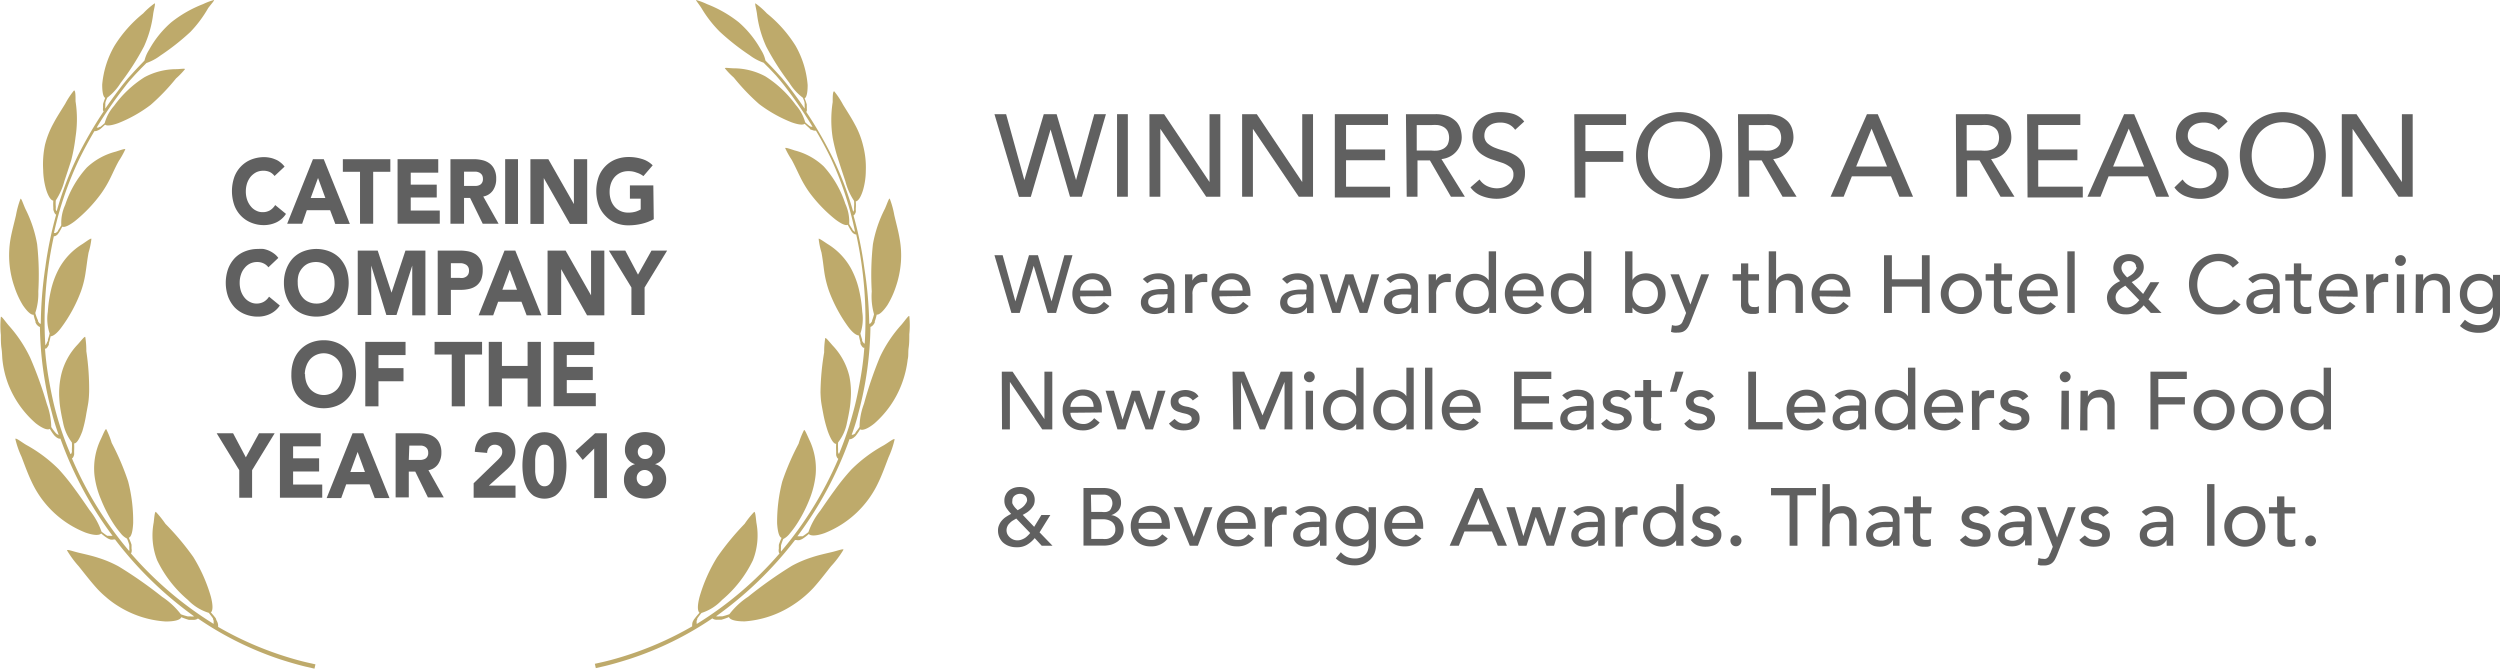 <svg xmlns="http://www.w3.org/2000/svg" viewBox="0 0 231.66 61.96"><defs><style>.cls-1{fill:#beaa6b;}.cls-2{fill:#606060;}</style></defs><title>Asset 61</title><g id="Layer_2" data-name="Layer 2"><g id="Layer_1-2" data-name="Layer 1"><path class="cls-1" d="M18.82.38a11.3,11.3,0,0,0-2.93,1.67,9.25,9.25,0,0,0-2.07,2.56,3.25,3.25,0,0,0-.43,1l-.47.49c-.18.19-.4.42-.65.7l-.41.45-.44.54c-.49.63-1.06,1.39-1.66,2.27a.14.14,0,0,1,0-.06.38.38,0,0,1,0-.16.57.57,0,0,1,0-.13V9.59c0-.18.12-.38.17-.53a5.11,5.11,0,0,0,1.26-1.39,23.47,23.47,0,0,0,2.15-3.36,10.33,10.33,0,0,0,.86-3.06c.08-.47.22-.93.13-.94a7,7,0,0,0-1.06.93,12,12,0,0,0-2.66,3A8.71,8.71,0,0,0,9.47,7.84c0,.69.09,1.14.28,1.23-.06.15-.14.36-.2.57,0,0,0,.06,0,.09v.08a.92.92,0,0,0,0,.18.69.69,0,0,0,0,.25l.05.09a37.87,37.87,0,0,0-2.46,4.25,30.44,30.44,0,0,0-1.89,5l0,0a.48.48,0,0,1-.08-.16.4.4,0,0,1,0-.13v-.14a3.74,3.74,0,0,1,0-.58,6.16,6.16,0,0,0,.8-1.8c.17-.51.4-1.2.63-1.92A16.22,16.22,0,0,0,7,12.69,10.79,10.79,0,0,0,7,9.38c0-.49,0-1-.14-1a7.57,7.57,0,0,0-.82,1.24c-.43.7-.78,1.23-1.08,1.8a8.24,8.24,0,0,0-.79,2A8.79,8.79,0,0,0,4,15.74a7,7,0,0,0,.25,1.74c.2.69.46,1.09.69,1.11a4.32,4.32,0,0,0,0,.64v.17a.61.61,0,0,0,.05.18.77.77,0,0,0,.12.24l.09.08a36,36,0,0,0-1,4.86A37.8,37.8,0,0,0,3.78,30l-.06,0a.4.4,0,0,1-.13-.13l-.07-.11,0,0v0l0-.07A3.81,3.81,0,0,1,3.27,29,5.77,5.77,0,0,0,3.55,27a26.21,26.21,0,0,0-.11-4.38,11.64,11.64,0,0,0-1.09-3.27c-.21-.47-.37-1-.45-.93a8.42,8.42,0,0,0-.42,1.53c-.2.85-.38,1.5-.5,2.16a8.93,8.93,0,0,0,.37,4.51,8.15,8.15,0,0,0,.76,1.65c.42.62.79.94,1,.89a5.31,5.31,0,0,0,.18.64l0,.09,0,0v0l.09.16a1,1,0,0,0,.21.2.58.58,0,0,0,.11.05,32.31,32.31,0,0,0,1.12,8c.17.69.39,1.37.62,2H5.45a.58.58,0,0,1-.18-.08l-.1-.09,0,0,0,0-.05-.06a4,4,0,0,1-.37-.5,6.46,6.46,0,0,0-.41-2.14A35.47,35.47,0,0,0,2.8,33.15a12.47,12.47,0,0,0-2-3c-.35-.41-.65-.87-.72-.79a7.92,7.92,0,0,0,0,1.68c0,.46,0,.86.06,1.25s.05.74.09,1.09a9,9,0,0,0,.56,2.29,9.23,9.23,0,0,0,2.52,3.55c.61.48,1.1.66,1.31.52a4.21,4.21,0,0,0,.39.58l.06.07,0,0,0,0,.14.12a.78.78,0,0,0,.27.14h.12a34.19,34.19,0,0,0,4.83,9l-.09,0a.64.64,0,0,1-.2,0l-.13,0,0,0,0,0-.07,0c-.18-.11-.38-.27-.53-.38a6.72,6.72,0,0,0-1.11-2c-.35-.51-.81-1.19-1.32-1.88a20.11,20.11,0,0,0-1.56-1.93,13.33,13.33,0,0,0-3-2.24c-.48-.29-.93-.66-1-.55A8.51,8.51,0,0,0,2,42.34c.34.9.6,1.61.92,2.28a9.22,9.22,0,0,0,5,4.73c.76.27,1.3.28,1.45.08a5.13,5.13,0,0,0,.58.44l.09.05,0,0,0,0,.17.07a.74.74,0,0,0,.32,0l.13,0A34.36,34.36,0,0,0,18,57.12l-.08,0a.45.45,0,0,1-.22,0h-.21l-.08,0a5,5,0,0,1-.65-.2,7.09,7.09,0,0,0-1.73-1.61A39.82,39.82,0,0,0,11,52.49a10.42,10.42,0,0,0-1.86-.79c-.57-.19-1.15-.32-1.79-.47S6.22,50.88,6.21,51A9.48,9.48,0,0,0,7.3,52.48c.63.79,1.11,1.41,1.64,2a8.5,8.5,0,0,0,.86.83,8.5,8.5,0,0,0,1.1.82,9.39,9.39,0,0,0,4.45,1.46c.83,0,1.36-.14,1.45-.4a5.76,5.76,0,0,0,.71.25l.1,0h.29a.72.72,0,0,0,.33-.06.41.41,0,0,0,.11-.07A30.42,30.42,0,0,0,26,61.11c1,.32,1.77.53,2.31.66l.83.19.09-.4-.67-.15c-.44-.1-1.09-.26-1.89-.51a30.9,30.9,0,0,1-6.46-2.81.59.59,0,0,0,0-.14.76.76,0,0,0-.08-.33,1.19,1.19,0,0,0-.08-.16l0,0,0,0L20,57.3c-.16-.21-.33-.41-.46-.55.21-.18.19-.72,0-1.46a14.81,14.81,0,0,0-1.63-3.68,24.79,24.79,0,0,0-2.58-3.07,9.25,9.25,0,0,0-.89-1.11c-.11,0-.14.5-.2,1a6.35,6.35,0,0,0,.32,3.48,11.08,11.08,0,0,0,2.86,3.69,4.51,4.51,0,0,0,1.93,1.19c.11.15.27.34.39.52l0,.07,0,0,0,0a.61.61,0,0,1,.05.12.65.65,0,0,1,0,.21.17.17,0,0,1,0,.1,33.21,33.21,0,0,1-7.66-6.53.34.34,0,0,0,.06-.12.69.69,0,0,0,0-.32l0-.18v-.09l0-.09c-.07-.24-.18-.47-.25-.65.24-.1.36-.6.4-1.35a14.58,14.58,0,0,0-.47-3.88,23.52,23.52,0,0,0-1.52-3.56,7.66,7.66,0,0,0-.51-1.28c-.09,0-.26.42-.47.88A6.23,6.23,0,0,0,8.75,44a8.18,8.18,0,0,0,.6,2.26,13.12,13.12,0,0,0,1,2,8.84,8.84,0,0,0,.81,1.13,1.81,1.81,0,0,0,.61.52,4.53,4.53,0,0,1,.21.59l0,.08v.07a.71.71,0,0,1,0,.14.47.47,0,0,1,0,.2l0,.08a33.77,33.77,0,0,1-5.31-8.59l.09-.08a.86.86,0,0,0,.11-.28,1.41,1.41,0,0,0,0-.18v-.18a6,6,0,0,0,0-.67c.25,0,.51-.46.76-1.13A12.12,12.12,0,0,0,8,38.32c.06-.33.13-.68.18-1s.07-.7.08-1A23.8,23.8,0,0,0,8,32.54a7.94,7.94,0,0,0-.1-1.32c-.07-.06-.36.32-.68.68a6.09,6.09,0,0,0-1.56,2.88A7.79,7.79,0,0,0,5.5,37a9.87,9.87,0,0,0,.14,1.14c.06.35.13.68.2,1A4.37,4.37,0,0,0,6.66,41a4,4,0,0,1,0,.61v.15a.51.51,0,0,1,0,.13.71.71,0,0,1-.08.18l-.05,0A28.61,28.61,0,0,1,5.21,38.3c-.28-1-.48-2-.66-3s-.31-2-.38-3l.1,0a.79.79,0,0,0,.18-.22.6.6,0,0,0,.08-.16l0,0v-.05l0-.08a5.84,5.84,0,0,0,.16-.63c.23,0,.6-.27,1-.82A13.48,13.48,0,0,0,7.5,27a8.93,8.93,0,0,0,.44-1.81c.09-.56.14-1.1.27-1.8a6.7,6.7,0,0,0,.26-1.26c-.05-.08-.42.21-.81.47a6.11,6.11,0,0,0-2.2,2.3,8,8,0,0,0-.74,2,12.39,12.39,0,0,0-.29,2,4.28,4.28,0,0,0,.17,2,4.84,4.84,0,0,1-.16.56l0,.07,0,0v.05a.41.41,0,0,1-.07.11A.81.81,0,0,1,4.2,32l0,0a36.72,36.72,0,0,1,.79-10.11l.09,0a.79.79,0,0,0,.23-.14,1.1,1.1,0,0,0,.11-.14l0,0,0,0,.05-.07c.12-.19.22-.39.3-.54.21.1.63-.1,1.17-.51a13.4,13.4,0,0,0,2.43-2.55,10.16,10.16,0,0,0,.87-1.47c.23-.46.43-.94.76-1.54a7.87,7.87,0,0,0,.61-1.09c0-.09-.45.07-.88.21a6.11,6.11,0,0,0-2.69,1.48,9.57,9.57,0,0,0-2,3.46,4,4,0,0,0-.36,1.88,5.3,5.3,0,0,1-.3.48l0,.05,0,0,0,0a.76.76,0,0,1-.09.09.49.49,0,0,1-.15.1H5a31.7,31.7,0,0,1,2.35-6.86c.46-.93.93-1.79,1.4-2.58h.08a.55.55,0,0,0,.24-.07A.61.61,0,0,0,9.23,12l0,0,0,0,.07-.05c.17-.14.32-.29.44-.4.15.14.61.08,1.22-.14a12.68,12.68,0,0,0,3-1.69,19.36,19.36,0,0,0,2.35-2.45,7.13,7.13,0,0,0,.83-.86c0-.09-.44,0-.88,0a6.25,6.25,0,0,0-2.88.75,10.23,10.23,0,0,0-2.81,2.65,4,4,0,0,0-.87,1.6,5.26,5.26,0,0,1-.41.35l-.06,0h0l0,0-.11.06a.62.62,0,0,1-.16,0h0A39.44,39.44,0,0,1,11.6,8c.14-.19.28-.36.42-.53l.4-.44c.25-.28.48-.5.65-.69l.5-.5a4.71,4.71,0,0,0,1.29-.69,22,22,0,0,0,2.78-2.19A11.09,11.09,0,0,0,19.29.75c.28-.37.59-.71.54-.75A6,6,0,0,0,18.82.38Z"></path><path class="cls-1" d="M65.51.38a11.3,11.3,0,0,1,2.93,1.67,9.44,9.44,0,0,1,2.07,2.56,2.94,2.94,0,0,1,.42,1l.48.49c.18.19.4.42.65.7l.41.45.44.54c.49.63,1.06,1.39,1.65,2.27a.09.09,0,0,0,0-.06.38.38,0,0,0,0-.16.57.57,0,0,0,0-.13V9.65l0-.06c0-.18-.11-.38-.16-.53a5,5,0,0,1-1.26-1.39A23.47,23.47,0,0,1,71,4.31a10.33,10.33,0,0,1-.86-3.06C70.07.78,69.93.32,70,.31a7,7,0,0,1,1.06.93,12,12,0,0,1,2.66,3,8.71,8.71,0,0,1,1.12,3.64c0,.69-.09,1.14-.28,1.23.06.15.14.36.2.57l0,.09v.08a.82.82,0,0,1,0,.18.69.69,0,0,1,0,.25l-.05.09a36.42,36.42,0,0,1,2.45,4.25,29.57,29.57,0,0,1,1.9,5l0,0a.48.48,0,0,0,.08-.16.4.4,0,0,0,0-.13v-.14a3.74,3.74,0,0,0,0-.58,5.89,5.89,0,0,1-.8-1.8c-.17-.51-.4-1.2-.63-1.92a16.22,16.22,0,0,1-.55-2.12,10.79,10.79,0,0,1,0-3.31c0-.49,0-1,.14-1a7.57,7.57,0,0,1,.82,1.24c.43.7.78,1.23,1.08,1.8a7.85,7.85,0,0,1,.78,2,8,8,0,0,1,.25,2.31,6.65,6.65,0,0,1-.24,1.74c-.2.69-.46,1.09-.69,1.11a3.35,3.35,0,0,1,0,.64v.17a.61.61,0,0,1,0,.18.77.77,0,0,1-.12.24l-.09.08a34.53,34.53,0,0,1,1,4.86A37.78,37.78,0,0,1,80.55,30l.06,0a.4.4,0,0,0,.13-.13l.07-.11,0,0v0l0-.07a3.71,3.71,0,0,0,.18-.57A6.11,6.11,0,0,1,80.78,27a26.21,26.21,0,0,1,.11-4.38A11.64,11.64,0,0,1,82,19.34c.21-.47.37-1,.45-.93a8.42,8.42,0,0,1,.42,1.53c.2.85.38,1.5.49,2.16a8.65,8.65,0,0,1,.12,2.22A9.24,9.24,0,0,1,83,26.61a8.15,8.15,0,0,1-.76,1.65c-.42.62-.79.94-1,.89a5.31,5.31,0,0,1-.18.64l0,.09,0,0,0,0a.89.89,0,0,1-.09.16.76.76,0,0,1-.2.2.58.58,0,0,1-.11.05,32.31,32.31,0,0,1-1.12,8c-.17.69-.39,1.37-.62,2h.08a.58.58,0,0,0,.18-.08l.1-.09,0,0,0,0,0-.06a4,4,0,0,0,.37-.5,6.19,6.19,0,0,1,.41-2.14,35.47,35.47,0,0,1,1.48-4.34,12.18,12.18,0,0,1,2-3c.35-.41.65-.87.72-.79a7.92,7.92,0,0,1,0,1.68c0,.46,0,.86-.06,1.25s0,.74-.09,1.09a9.49,9.49,0,0,1-.56,2.29A9.13,9.13,0,0,1,81,39.26c-.6.48-1.09.66-1.3.52a4.21,4.21,0,0,1-.39.58l-.06.07,0,0,0,0-.14.12a.87.87,0,0,1-.27.14h-.12a34.19,34.19,0,0,1-4.83,9l.09,0a.64.64,0,0,0,.2,0l.13,0,0,0,0,0,.07,0c.18-.11.38-.27.53-.38a6.72,6.72,0,0,1,1.11-2c.35-.51.81-1.19,1.32-1.88a20.11,20.11,0,0,1,1.56-1.93,13.33,13.33,0,0,1,3-2.24c.48-.29.93-.66,1-.55a8.51,8.51,0,0,1-.57,1.68c-.34.9-.6,1.61-.92,2.28a9.22,9.22,0,0,1-5,4.73c-.76.27-1.3.28-1.46.08a4.2,4.2,0,0,1-.57.44l-.09.05,0,0,0,0-.17.07a.74.74,0,0,1-.32,0l-.13,0a34.36,34.36,0,0,1-7.32,7.07l.08,0a.45.45,0,0,0,.22,0h.21l.08,0a5,5,0,0,0,.65-.2,7.09,7.09,0,0,1,1.73-1.61,39.82,39.82,0,0,1,4.06-2.87,10.42,10.42,0,0,1,1.86-.79c.57-.19,1.15-.32,1.79-.47s1.12-.35,1.13-.23A9.15,9.15,0,0,1,77,52.48c-.62.79-1.1,1.41-1.63,2a10.11,10.11,0,0,1-2,1.65A9.39,9.39,0,0,1,69,57.58c-.83,0-1.36-.14-1.45-.4a6.42,6.42,0,0,1-.71.25l-.1,0h-.29a.72.72,0,0,1-.33-.06.41.41,0,0,1-.11-.07,30.42,30.42,0,0,1-7.66,3.76c-1,.32-1.77.53-2.31.66l-.83.19-.09-.4.67-.15c.44-.1,1.08-.26,1.89-.51a30.9,30.9,0,0,0,6.46-2.81.59.59,0,0,1,0-.14.75.75,0,0,1,.07-.33l.09-.16,0,0,0,0,.06-.08c.16-.21.33-.41.46-.55-.21-.18-.19-.72,0-1.46a14.81,14.81,0,0,1,1.63-3.68A24.79,24.79,0,0,1,69,48.54a8.28,8.28,0,0,1,.89-1.11c.11,0,.14.5.2,1a6.35,6.35,0,0,1-.32,3.48,11,11,0,0,1-2.87,3.69A4.44,4.44,0,0,1,65,56.8c-.12.15-.27.34-.39.52l0,.07,0,0,0,0a.61.61,0,0,0-.05.12.46.46,0,0,0,0,.21.34.34,0,0,0,0,.1,33,33,0,0,0,7.67-6.53.34.34,0,0,1-.06-.12.69.69,0,0,1,0-.32l0-.18v-.09l0-.09c.07-.24.18-.47.25-.65-.24-.1-.36-.6-.41-1.35a15.08,15.08,0,0,1,.48-3.88A23.52,23.52,0,0,1,74,41.12a7.66,7.66,0,0,1,.51-1.28c.09,0,.26.42.47.88A6.23,6.23,0,0,1,75.58,44,8.54,8.54,0,0,1,75,46.3a13.12,13.12,0,0,1-1,2,8.84,8.84,0,0,1-.81,1.13,1.81,1.81,0,0,1-.61.52,4.53,4.53,0,0,0-.21.59s0,0,0,.08v.07a.71.71,0,0,0,0,.14.47.47,0,0,0,0,.2.19.19,0,0,0,0,.08,33.77,33.77,0,0,0,5.31-8.59l-.09-.08a.86.86,0,0,1-.11-.28q0-.1,0-.18v-.18a6,6,0,0,1,0-.67c-.25,0-.51-.46-.76-1.13a12.12,12.12,0,0,1-.43-1.64c-.06-.33-.13-.68-.18-1s-.07-.7-.08-1a23.8,23.8,0,0,1,.34-3.71,7.94,7.94,0,0,1,.1-1.32c.07-.06.36.32.68.68a6.18,6.18,0,0,1,1.56,2.88A7.79,7.79,0,0,1,78.83,37a9.87,9.87,0,0,1-.14,1.14c-.06.35-.13.68-.2,1A4.23,4.23,0,0,1,77.66,41a6,6,0,0,0,0,.61v.15a.51.51,0,0,0,0,.13.48.48,0,0,0,.08.18l0,0a30.08,30.08,0,0,0,1.31-3.85c.28-1,.48-2,.66-3s.31-2,.38-3l-.1,0a.79.79,0,0,1-.18-.22.6.6,0,0,1-.08-.16l0,0,0-.05,0-.08c-.07-.23-.11-.46-.15-.63-.23,0-.6-.27-1-.82A13.86,13.86,0,0,1,76.83,27a9.73,9.73,0,0,1-.45-1.81c-.08-.56-.13-1.1-.26-1.8a6.7,6.7,0,0,1-.26-1.26c0-.08.42.21.81.47a6.11,6.11,0,0,1,2.2,2.3,8,8,0,0,1,.74,2,12.39,12.39,0,0,1,.29,2,4.28,4.28,0,0,1-.17,2,4.84,4.84,0,0,0,.16.56l0,.07v0l0,.05a.41.41,0,0,0,.07.11.53.53,0,0,0,.12.14l.05,0a36.72,36.72,0,0,0-.79-10.11l-.09,0a.79.79,0,0,1-.23-.14,1.1,1.1,0,0,1-.11-.14l0,0,0,0-.05-.07c-.12-.19-.22-.39-.31-.54-.2.1-.62-.1-1.16-.51A13.4,13.4,0,0,1,75,17.83a10.16,10.16,0,0,1-.87-1.47c-.23-.46-.44-.94-.76-1.54a7.87,7.87,0,0,1-.61-1.09c0-.09.45.07.88.21a6.11,6.11,0,0,1,2.69,1.48,9.57,9.57,0,0,1,2,3.46,4,4,0,0,1,.36,1.88,5.3,5.3,0,0,0,.3.48l0,.05,0,0,0,0a.76.76,0,0,0,.09.09.49.49,0,0,0,.15.1h0A30.66,30.66,0,0,0,77,14.69c-.45-.93-.92-1.79-1.39-2.58H75.5a.63.63,0,0,1-.25-.07A.54.54,0,0,1,75.1,12l0,0,0,0L75,11.87c-.17-.14-.32-.29-.44-.4-.16.14-.61.08-1.22-.14a12.72,12.72,0,0,1-3-1.69A20,20,0,0,1,68,7.19a7.13,7.13,0,0,1-.83-.86c0-.09.44,0,.88,0a6.25,6.25,0,0,1,2.88.75,10.23,10.23,0,0,1,2.81,2.65,4,4,0,0,1,.87,1.6,5.26,5.26,0,0,0,.41.35l0,0h0l0,0,.11.06a.53.53,0,0,0,.16,0h0A41.23,41.23,0,0,0,72.73,8c-.14-.19-.29-.36-.42-.53L71.91,7l-.65-.69c-.26-.25-.42-.42-.5-.5a4.71,4.71,0,0,1-1.29-.69,22,22,0,0,1-2.78-2.19A11.09,11.09,0,0,1,65,.75C64.76.38,64.45,0,64.5,0A6,6,0,0,1,65.51.38Z"></path><path class="cls-2" d="M25.44,16.31a1.21,1.21,0,0,0-.44-.37,1.48,1.48,0,0,0-.61-.12,1.53,1.53,0,0,0-.64.14,1.77,1.77,0,0,0-.51.4,2,2,0,0,0-.34.61,2.43,2.43,0,0,0-.12.77,2.35,2.35,0,0,0,.12.77,1.89,1.89,0,0,0,.34.61,1.39,1.39,0,0,0,.5.4,1.27,1.27,0,0,0,.61.14A1.33,1.33,0,0,0,25,19.5,1.47,1.47,0,0,0,25.5,19l1,.82a2.19,2.19,0,0,1-.9.79,2.72,2.72,0,0,1-1.11.25,3.09,3.09,0,0,1-1.2-.22,2.72,2.72,0,0,1-.95-.63,2.8,2.8,0,0,1-.63-1,4,4,0,0,1,0-2.6,2.8,2.8,0,0,1,.63-1,2.72,2.72,0,0,1,.95-.63,3.29,3.29,0,0,1,1.2-.22,2.81,2.81,0,0,1,.49.05,2.21,2.21,0,0,1,.5.15,1.64,1.64,0,0,1,.48.27,2,2,0,0,1,.41.41Z"></path><path class="cls-2" d="M29,14.75h1l2.42,6H31.07l-.48-1.27H28.43L28,20.73H26.61Zm.47,1.74-.68,1.86h1.36Z"></path><path class="cls-2" d="M33.36,15.92H31.77V14.75h4.4v1.17H34.58v4.81H33.36Z"></path><path class="cls-2" d="M36.84,14.75h3.77V16H38.06v1.11h2.41V18.3H38.06v1.21h2.69v1.22H36.84Z"></path><path class="cls-2" d="M41.74,14.75h2.15a3.44,3.44,0,0,1,.8.09,1.78,1.78,0,0,1,.67.3,1.4,1.4,0,0,1,.45.56,1.88,1.88,0,0,1,.17.87,1.85,1.85,0,0,1-.3,1.07,1.37,1.37,0,0,1-.9.57l1.42,2.52H44.73l-1.17-2.39H43v2.39H41.74ZM43,17.23h.72l.35,0a.89.89,0,0,0,.34-.07.52.52,0,0,0,.24-.2.61.61,0,0,0,.1-.38.74.74,0,0,0-.08-.36.73.73,0,0,0-.22-.21,1,1,0,0,0-.31-.1l-.34,0H43Z"></path><path class="cls-2" d="M46.81,14.75H48v6H46.81Z"></path><path class="cls-2" d="M49.15,14.75h1.66l2.37,4.16h0V14.75h1.23v6H52.81l-2.42-4.25h0v4.25H49.15Z"></path><path class="cls-2" d="M60.58,20.31a4.32,4.32,0,0,1-1.13.43,5.32,5.32,0,0,1-1.2.14,3.09,3.09,0,0,1-1.2-.22A2.72,2.72,0,0,1,56.1,20a2.8,2.8,0,0,1-.63-1,4,4,0,0,1,0-2.6,2.8,2.8,0,0,1,.63-1,2.72,2.72,0,0,1,.95-.63,3.29,3.29,0,0,1,1.2-.22,4.06,4.06,0,0,1,1.23.18,2.31,2.31,0,0,1,1,.59l-.86,1A1.91,1.91,0,0,0,59,16a2,2,0,0,0-.78-.14,1.8,1.8,0,0,0-.71.14,1.69,1.69,0,0,0-.55.4,1.84,1.84,0,0,0-.35.61,2.43,2.43,0,0,0-.12.77,2.35,2.35,0,0,0,.12.77,1.74,1.74,0,0,0,.35.61,1.56,1.56,0,0,0,.55.4,1.64,1.64,0,0,0,.71.14,2.31,2.31,0,0,0,.69-.09,2.6,2.6,0,0,0,.46-.2v-1h-1V17.18h2.17Z"></path><path class="cls-2" d="M24.87,24.77a1.17,1.17,0,0,0-.44-.36,1.33,1.33,0,0,0-.61-.13,1.5,1.5,0,0,0-.64.14,1.45,1.45,0,0,0-.51.41,1.72,1.72,0,0,0-.34.61,2.33,2.33,0,0,0-.12.76,2.41,2.41,0,0,0,.12.78,1.93,1.93,0,0,0,.33.6,1.45,1.45,0,0,0,.5.4,1.32,1.32,0,0,0,.62.15,1.36,1.36,0,0,0,.67-.17,1.43,1.43,0,0,0,.48-.47l1,.82a2.24,2.24,0,0,1-.9.78,2.57,2.57,0,0,1-1.11.25,3.18,3.18,0,0,1-1.21-.22,2.74,2.74,0,0,1-.95-.62,3.07,3.07,0,0,1-.62-1,3.92,3.92,0,0,1,0-2.59,3.07,3.07,0,0,1,.62-1,2.74,2.74,0,0,1,.95-.62,3.18,3.18,0,0,1,1.21-.22,2.85,2.85,0,0,1,.49,0,2.38,2.38,0,0,1,.5.15,2.48,2.48,0,0,1,.47.27,1.77,1.77,0,0,1,.41.41Z"></path><path class="cls-2" d="M26.31,26.2a3.53,3.53,0,0,1,.23-1.29,3.07,3.07,0,0,1,.62-1,2.74,2.74,0,0,1,.95-.62,3.41,3.41,0,0,1,2.41,0,2.74,2.74,0,0,1,.95.62,3.07,3.07,0,0,1,.62,1,3.92,3.92,0,0,1,0,2.59,3.07,3.07,0,0,1-.62,1,2.74,2.74,0,0,1-.95.62,3.41,3.41,0,0,1-2.41,0,2.74,2.74,0,0,1-.95-.62,3.07,3.07,0,0,1-.62-1A3.54,3.54,0,0,1,26.31,26.2Zm1.28,0a2.41,2.41,0,0,0,.12.78,1.79,1.79,0,0,0,.35.6,1.41,1.41,0,0,0,.54.4,1.67,1.67,0,0,0,.71.15A1.61,1.61,0,0,0,30,28a1.37,1.37,0,0,0,.55-.4,1.79,1.79,0,0,0,.35-.6A2.41,2.41,0,0,0,31,26.2a2.33,2.33,0,0,0-.12-.76,1.74,1.74,0,0,0-.35-.61,1.5,1.5,0,0,0-.55-.41,1.76,1.76,0,0,0-.71-.14,1.83,1.83,0,0,0-.71.14,1.55,1.55,0,0,0-.54.41,1.74,1.74,0,0,0-.35.61A2.33,2.33,0,0,0,27.59,26.2Z"></path><path class="cls-2" d="M33.15,23.22H35l1.28,3.9h0l1.29-3.9h1.85v6H38.2V24.61h0l-1.46,4.58h-.94l-1.4-4.58h0v4.58H33.15Z"></path><path class="cls-2" d="M40.56,23.22h2.06a4.3,4.3,0,0,1,.82.08,1.94,1.94,0,0,1,.67.29,1.59,1.59,0,0,1,.46.56,2.07,2.07,0,0,1,.16.88,2.28,2.28,0,0,1-.15.88,1.45,1.45,0,0,1-.43.56,1.74,1.74,0,0,1-.66.3,3.47,3.47,0,0,1-.81.09h-.9v2.33H40.56Zm1.22,2.53h.82a1.12,1.12,0,0,0,.32,0,.81.81,0,0,0,.27-.11.61.61,0,0,0,.2-.22.73.73,0,0,0,.07-.35.62.62,0,0,0-.1-.37.58.58,0,0,0-.25-.21,1.13,1.13,0,0,0-.34-.1l-.36,0h-.63Z"></path><path class="cls-2" d="M46.75,23.22h1l2.42,6H48.8l-.48-1.26H46.16l-.46,1.26H44.35ZM47.23,25l-.68,1.85h1.36Z"></path><path class="cls-2" d="M50.74,23.22h1.67l2.36,4.15h0V23.22H56v6h-1.6L52,24.94h0v4.25H50.74Z"></path><path class="cls-2" d="M58.51,26.64l-2.09-3.42h1.52l1.18,2.23,1.25-2.23h1.45l-2.09,3.42v2.55H58.51Z"></path><path class="cls-2" d="M27,34.67a3.81,3.81,0,0,1,.22-1.3,2.78,2.78,0,0,1,1.58-1.62,3.16,3.16,0,0,1,1.2-.22,3.13,3.13,0,0,1,1.2.22,2.72,2.72,0,0,1,.95.63,2.8,2.8,0,0,1,.63,1,4,4,0,0,1,0,2.6,2.8,2.8,0,0,1-.63,1,2.72,2.72,0,0,1-.95.63,3.33,3.33,0,0,1-1.2.22,3.37,3.37,0,0,1-1.2-.22A2.78,2.78,0,0,1,27.19,36,3.81,3.81,0,0,1,27,34.67Zm1.27,0a2.35,2.35,0,0,0,.12.77,2,2,0,0,0,.35.61,1.71,1.71,0,0,0,2.52,0,2,2,0,0,0,.35-.61,2.35,2.35,0,0,0,.12-.77,2.39,2.39,0,0,0-.12-.77,1.91,1.91,0,0,0-.35-.61,1.71,1.71,0,0,0-2.52,0,1.91,1.91,0,0,0-.35.61A2.39,2.39,0,0,0,28.24,34.67Z"></path><path class="cls-2" d="M33.85,31.68h3.73V32.9H35.07v1.21h2.32v1.22H35.07v2.32H33.85Z"></path><path class="cls-2" d="M41.86,32.85H40.27V31.68h4.4v1.17H43.08v4.8H41.86Z"></path><path class="cls-2" d="M45.29,31.68h1.22v2.23h2.38V31.68h1.23v6H48.89V35.07H46.51v2.58H45.29Z"></path><path class="cls-2" d="M51.3,31.68h3.77V32.9H52.52V34h2.41v1.22H52.52v1.21h2.69v1.21H51.3Z"></path><path class="cls-2" d="M22.17,43.57l-2.09-3.42H21.6l1.18,2.23L24,40.15h1.45l-2.09,3.42v2.55H22.17Z"></path><path class="cls-2" d="M25.94,40.15h3.78v1.21H27.16v1.11h2.41v1.22H27.16V44.9h2.7v1.22H25.94Z"></path><path class="cls-2" d="M32.67,40.15h1l2.42,6H34.72l-.48-1.27H32.08l-.46,1.27H30.27Zm.47,1.73-.68,1.86h1.36Z"></path><path class="cls-2" d="M36.66,40.15h2.15a4.09,4.09,0,0,1,.8.08,1.78,1.78,0,0,1,.67.3,1.4,1.4,0,0,1,.45.56,1.88,1.88,0,0,1,.17.87A1.85,1.85,0,0,1,40.6,43a1.37,1.37,0,0,1-.9.57l1.42,2.52H39.65l-1.17-2.39h-.6v2.39H36.66Zm1.22,2.47H39a1.13,1.13,0,0,0,.34-.08.52.52,0,0,0,.24-.2.61.61,0,0,0,.1-.38.74.74,0,0,0-.08-.36.73.73,0,0,0-.22-.21,1,1,0,0,0-.31-.1l-.34,0h-.8Z"></path><path class="cls-2" d="M43.89,44.78l2.16-2.09a2.94,2.94,0,0,0,.33-.36.71.71,0,0,0,.16-.47.63.63,0,0,0-.2-.48.76.76,0,0,0-.48-.17.65.65,0,0,0-.52.22.87.87,0,0,0-.2.54L44,41.87a2,2,0,0,1,.18-.8,1.61,1.61,0,0,1,.41-.57,1.74,1.74,0,0,1,.61-.34,2.37,2.37,0,0,1,.76-.12,2.08,2.08,0,0,1,.71.12,1.5,1.5,0,0,1,.57.34,1.43,1.43,0,0,1,.38.56,2.26,2.26,0,0,1,.08,1.3,1.4,1.4,0,0,1-.15.42,1.63,1.63,0,0,1-.23.35c-.09.11-.19.21-.29.31L45.3,45h2.47v1.12H43.89Z"></path><path class="cls-2" d="M48.41,43.13a6.74,6.74,0,0,1,.09-1.08,3.48,3.48,0,0,1,.32-1,2.13,2.13,0,0,1,.63-.73,2,2,0,0,1,2,0,2.13,2.13,0,0,1,.63.73,3.48,3.48,0,0,1,.32,1,6.74,6.74,0,0,1,.09,1.08,6.56,6.56,0,0,1-.09,1.08,3.45,3.45,0,0,1-.32,1,2.13,2.13,0,0,1-.63.73,2,2,0,0,1-2,0,2.13,2.13,0,0,1-.63-.73,3.45,3.45,0,0,1-.32-1A6.56,6.56,0,0,1,48.41,43.13Zm1.18,0c0,.16,0,.35,0,.57a3.19,3.19,0,0,0,.1.63,1.38,1.38,0,0,0,.27.51.61.61,0,0,0,.5.22.63.63,0,0,0,.49-.22,1.38,1.38,0,0,0,.27-.51,3.19,3.19,0,0,0,.1-.63c0-.22,0-.41,0-.57s0-.34,0-.56a3.41,3.41,0,0,0-.1-.64,1.38,1.38,0,0,0-.27-.51.62.62,0,0,0-.49-.21.6.6,0,0,0-.5.21,1.38,1.38,0,0,0-.27.51,3.41,3.41,0,0,0-.1.64C49.59,42.79,49.59,43,49.59,43.13Z"></path><path class="cls-2" d="M55.06,41.56,54,42.62l-.67-.83,1.81-1.64h1.1v6H55.06Z"></path><path class="cls-2" d="M57.91,41.69a1.59,1.59,0,0,1,.15-.72,1.37,1.37,0,0,1,.4-.52,1.65,1.65,0,0,1,.59-.3,2.41,2.41,0,0,1,.72-.11,2.36,2.36,0,0,1,.72.11,1.57,1.57,0,0,1,.59.3,1.48,1.48,0,0,1,.4.52,1.59,1.59,0,0,1,.15.72,1.4,1.4,0,0,1-.24.83,1.27,1.27,0,0,1-.7.49v0a1.38,1.38,0,0,1,.77.52,1.55,1.55,0,0,1,.27.93,1.81,1.81,0,0,1-.16.76,1.7,1.7,0,0,1-.44.55,1.82,1.82,0,0,1-.62.32,2.6,2.6,0,0,1-.74.11,2.65,2.65,0,0,1-.74-.11,1.92,1.92,0,0,1-.62-.32,1.63,1.63,0,0,1-.59-1.31,1.62,1.62,0,0,1,.26-.93,1.42,1.42,0,0,1,.77-.52v0a1.25,1.25,0,0,1-.69-.49A1.34,1.34,0,0,1,57.91,41.69ZM59,44.3a.73.73,0,0,0,.22.54.75.75,0,1,0,0-1.08A.73.73,0,0,0,59,44.3Zm.1-2.43a.65.65,0,0,0,.68.66.66.66,0,0,0,.5-.19.7.7,0,0,0,0-.94.66.66,0,0,0-.5-.19.65.65,0,0,0-.68.66Z"></path><path class="cls-2" d="M92.15,10.58h1.08l1.69,6.11h0l1.8-6.11h1.19l1.8,6.11h0l1.69-6.11h1.08l-2.23,7.65h-1.1L97.35,12h0l-1.83,6.24h-1.1Z"></path><path class="cls-2" d="M103.51,10.58h1v7.65h-1Z"></path><path class="cls-2" d="M106.51,10.58h1.36l4.21,6.29h0V10.58h1v7.65h-1.31l-4.25-6.29h0v6.29h-1Z"></path><path class="cls-2" d="M115.1,10.58h1.36l4.21,6.29h0V10.58h1v7.65h-1.32l-4.25-6.29h0v6.29h-1Z"></path><path class="cls-2" d="M123.69,10.58h4.93v1h-3.89v2.27h3.62v1h-3.62v2.45h4.08v1h-5.12Z"></path><path class="cls-2" d="M130.28,10.58H133a3.22,3.22,0,0,1,1.21.2,2.36,2.36,0,0,1,.75.51,1.81,1.81,0,0,1,.38.69,2.82,2.82,0,0,1,.11.74,1.9,1.9,0,0,1-.13.71,2.12,2.12,0,0,1-.37.61,2,2,0,0,1-.6.47,2.15,2.15,0,0,1-.78.23l2.17,3.49h-1.29l-1.95-3.37h-1.15v3.37h-1Zm1,3.37h1.36a3,3,0,0,0,.6,0,1.51,1.51,0,0,0,.53-.18,1,1,0,0,0,.37-.37,1.49,1.49,0,0,0,0-1.26,1,1,0,0,0-.37-.37,1.51,1.51,0,0,0-.53-.18,4,4,0,0,0-.6,0h-1.36Z"></path><path class="cls-2" d="M137.1,16.63a1.72,1.72,0,0,0,.72.62,2.18,2.18,0,0,0,.9.2,2,2,0,0,0,.53-.08,1.74,1.74,0,0,0,.49-.25,1.22,1.22,0,0,0,.36-.39,1,1,0,0,0,.14-.56.81.81,0,0,0-.28-.67,2.65,2.65,0,0,0-.69-.39l-.91-.3a3.57,3.57,0,0,1-.91-.41,2,2,0,0,1-1-1.87,2,2,0,0,1,.14-.72,2,2,0,0,1,.46-.69,2.69,2.69,0,0,1,.81-.52,3,3,0,0,1,1.18-.21,4.4,4.4,0,0,1,1.2.17,2.11,2.11,0,0,1,1,.7l-.84.77a1.54,1.54,0,0,0-.55-.49,1.79,1.79,0,0,0-.81-.18,2.1,2.1,0,0,0-.72.11,1.41,1.41,0,0,0-.46.3.91.91,0,0,0-.24.38,1.1,1.1,0,0,0-.07.38.94.94,0,0,0,.28.74,2.36,2.36,0,0,0,.69.42,7,7,0,0,0,.91.29,3.86,3.86,0,0,1,.91.37,2,2,0,0,1,.69.62,1.83,1.83,0,0,1,.28,1.09,2.23,2.23,0,0,1-.77,1.73,2.47,2.47,0,0,1-.84.47,3.24,3.24,0,0,1-1,.16,3.81,3.81,0,0,1-1.39-.26,2.28,2.28,0,0,1-1.05-.8Z"></path><path class="cls-2" d="M145.88,10.58h4.8v1h-3.77V14h3.51v1h-3.51v3.31h-1Z"></path><path class="cls-2" d="M155.58,18.42a4.05,4.05,0,0,1-1.61-.31,3.69,3.69,0,0,1-1.26-.85,3.91,3.91,0,0,1-.82-1.27,4.48,4.48,0,0,1,0-3.17,4,4,0,0,1,.82-1.28A3.81,3.81,0,0,1,154,10.7a4.34,4.34,0,0,1,3.22,0,3.67,3.67,0,0,1,1.25.84,3.8,3.8,0,0,1,.82,1.28,4.34,4.34,0,0,1,0,3.17,3.76,3.76,0,0,1-.82,1.27,3.56,3.56,0,0,1-1.25.85A4.05,4.05,0,0,1,155.58,18.42Zm0-1a2.88,2.88,0,0,0,1.19-.24,2.84,2.84,0,0,0,.9-.66,2.92,2.92,0,0,0,.59-1,3.61,3.61,0,0,0,0-2.37,2.92,2.92,0,0,0-.59-1,2.84,2.84,0,0,0-.9-.66,2.88,2.88,0,0,0-1.19-.24,2.84,2.84,0,0,0-1.19.24,3,3,0,0,0-.91.66,2.9,2.9,0,0,0-.58,1,3.61,3.61,0,0,0,0,2.37,2.9,2.9,0,0,0,.58,1,3,3,0,0,0,.91.66A2.84,2.84,0,0,0,155.58,17.45Z"></path><path class="cls-2" d="M161.05,10.58h2.69a3.22,3.22,0,0,1,1.21.2,2.36,2.36,0,0,1,.75.51,1.81,1.81,0,0,1,.38.69,2.82,2.82,0,0,1,.11.74,2,2,0,0,1-.5,1.32,2.1,2.1,0,0,1-1.38.7l2.17,3.49h-1.3l-1.94-3.37h-1.15v3.37h-1Zm1,3.37h1.36a2.88,2.88,0,0,0,.59,0,1.44,1.44,0,0,0,.53-.18,1,1,0,0,0,.38-.37,1.49,1.49,0,0,0,0-1.26,1,1,0,0,0-.38-.37,1.44,1.44,0,0,0-.53-.18,3.81,3.81,0,0,0-.59,0h-1.36Z"></path><path class="cls-2" d="M173,10.58H174l3.27,7.65H176l-.77-1.89h-3.63l-.76,1.89h-1.21Zm1.86,4.85-1.43-3.51h0L172,15.43Z"></path><path class="cls-2" d="M181.24,10.58h2.69a3.22,3.22,0,0,1,1.21.2,2.36,2.36,0,0,1,.75.51,1.81,1.81,0,0,1,.38.69,2.82,2.82,0,0,1,.11.74,1.9,1.9,0,0,1-.13.71,2.12,2.12,0,0,1-.37.61,2,2,0,0,1-.6.47,2.15,2.15,0,0,1-.78.23l2.17,3.49h-1.29l-1.95-3.37h-1.15v3.37h-1Zm1,3.37h1.36a3,3,0,0,0,.6,0,1.51,1.51,0,0,0,.53-.18,1,1,0,0,0,.37-.37,1.49,1.49,0,0,0,0-1.26,1,1,0,0,0-.37-.37,1.51,1.51,0,0,0-.53-.18,4,4,0,0,0-.6,0h-1.36Z"></path><path class="cls-2" d="M187.84,10.58h4.93v1h-3.9v2.27h3.63v1h-3.63v2.45H193v1h-5.12Z"></path><path class="cls-2" d="M196.83,10.58h.93L201,18.23h-1.2l-.77-1.89h-3.64l-.75,1.89h-1.21Zm1.85,4.85-1.42-3.51h0l-1.45,3.51Z"></path><path class="cls-2" d="M202.25,16.63a1.72,1.72,0,0,0,.72.62,2.18,2.18,0,0,0,.9.2,2,2,0,0,0,.53-.08,1.62,1.62,0,0,0,.49-.25,1.22,1.22,0,0,0,.36-.39,1,1,0,0,0,.15-.56.81.81,0,0,0-.29-.67,2.65,2.65,0,0,0-.69-.39l-.91-.3a3.36,3.36,0,0,1-.9-.41,2.19,2.19,0,0,1-.7-.69,2.15,2.15,0,0,1-.28-1.18,2.18,2.18,0,0,1,.14-.72,2,2,0,0,1,.46-.69,2.69,2.69,0,0,1,.81-.52,3,3,0,0,1,1.18-.21,4.35,4.35,0,0,1,1.2.17,2.11,2.11,0,0,1,1,.7l-.84.77a1.46,1.46,0,0,0-.55-.49,1.79,1.79,0,0,0-.81-.18,2.1,2.1,0,0,0-.72.11,1.41,1.41,0,0,0-.46.3,1,1,0,0,0-.24.38,1.1,1.1,0,0,0-.07.38.94.94,0,0,0,.28.74,2.29,2.29,0,0,0,.7.42,6.35,6.35,0,0,0,.9.29,3.86,3.86,0,0,1,.91.37,2,2,0,0,1,.69.62,1.83,1.83,0,0,1,.29,1.09,2.18,2.18,0,0,1-.22,1,2,2,0,0,1-.56.74,2.47,2.47,0,0,1-.84.47,3.24,3.24,0,0,1-1,.16,3.81,3.81,0,0,1-1.39-.26,2.28,2.28,0,0,1-1-.8Z"></path><path class="cls-2" d="M211.53,18.42a4,4,0,0,1-1.6-.31,3.69,3.69,0,0,1-1.26-.85,3.91,3.91,0,0,1-.82-1.27,4.34,4.34,0,0,1,0-3.17,4,4,0,0,1,.82-1.28,3.81,3.81,0,0,1,1.26-.84,4.31,4.31,0,0,1,3.21,0,3.81,3.81,0,0,1,1.26.84,4,4,0,0,1,.82,1.28,4.34,4.34,0,0,1,0,3.17,3.91,3.91,0,0,1-.82,1.27,3.69,3.69,0,0,1-1.26.85A4,4,0,0,1,211.53,18.42Zm0-1a2.84,2.84,0,0,0,1.19-.24,2.83,2.83,0,0,0,1.49-1.62,3.45,3.45,0,0,0,0-2.37,2.83,2.83,0,0,0-1.49-1.62,3,3,0,0,0-2.37,0,2.88,2.88,0,0,0-.91.66,2.74,2.74,0,0,0-.58,1,3.45,3.45,0,0,0,0,2.37,2.74,2.74,0,0,0,.58,1,2.88,2.88,0,0,0,.91.66A2.83,2.83,0,0,0,211.53,17.45Z"></path><path class="cls-2" d="M217,10.58h1.36l4.21,6.29h0V10.58h1v7.65h-1.31l-4.26-6.29h0v6.29h-1Z"></path><path class="cls-2" d="M92.15,23.65h.76l1.18,4.28h0l1.26-4.28h.83l1.26,4.28h0l1.19-4.28h.75L97.86,29h-.78l-1.29-4.37h0L94.49,29h-.77Z"></path><path class="cls-2" d="M100.09,27.46a.89.89,0,0,0,.11.43.93.93,0,0,0,.26.33,1.22,1.22,0,0,0,.39.21,1.42,1.42,0,0,0,.45.08,1,1,0,0,0,.56-.15,2,2,0,0,0,.43-.39l.51.39a1.9,1.9,0,0,1-1.59.74,2,2,0,0,1-.76-.14,1.76,1.76,0,0,1-.59-.4,1.66,1.66,0,0,1-.36-.6,2,2,0,0,1-.13-.74,1.95,1.95,0,0,1,.52-1.35,1.69,1.69,0,0,1,.59-.39,2,2,0,0,1,1.55,0,1.54,1.54,0,0,1,.54.43,1.66,1.66,0,0,1,.3.61,2.24,2.24,0,0,1,.1.68v.24Zm2.15-.54a1.42,1.42,0,0,0-.07-.42.94.94,0,0,0-.19-.32.87.87,0,0,0-.32-.22,1.06,1.06,0,0,0-.45-.08,1.14,1.14,0,0,0-.46.09,1,1,0,0,0-.35.25,1.23,1.23,0,0,0-.23.33,1,1,0,0,0-.08.37Z"></path><path class="cls-2" d="M105.9,25.86a1.9,1.9,0,0,1,.67-.4,2.46,2.46,0,0,1,.75-.13,2,2,0,0,1,.68.1,1.4,1.4,0,0,1,.47.26,1.14,1.14,0,0,1,.27.39,1.33,1.33,0,0,1,.08.45v1.83c0,.12,0,.24,0,.35s0,.2,0,.3h-.6a5.06,5.06,0,0,1,0-.55h0a1.28,1.28,0,0,1-.54.5,1.74,1.74,0,0,1-.72.14,1.49,1.49,0,0,1-.47-.07,1.08,1.08,0,0,1-.4-.2,1,1,0,0,1-.37-.81,1.07,1.07,0,0,1,.16-.58,1.19,1.19,0,0,1,.42-.38,2,2,0,0,1,.63-.21,4.69,4.69,0,0,1,.77-.07h.5v-.15a.66.66,0,0,0-.06-.27.73.73,0,0,0-.15-.25.83.83,0,0,0-.27-.17,1,1,0,0,0-.38-.06,1.72,1.72,0,0,0-.34,0,1.69,1.69,0,0,0-.27.1l-.22.13-.19.14Zm1.92,1.42-.49,0a2.07,2.07,0,0,0-.46.1.82.82,0,0,0-.34.21.48.48,0,0,0-.13.35.49.49,0,0,0,.2.45,1,1,0,0,0,.57.13,1.13,1.13,0,0,0,.47-.09.89.89,0,0,0,.32-.25.87.87,0,0,0,.17-.33,1.24,1.24,0,0,0,.06-.37v-.23Z"></path><path class="cls-2" d="M109.81,25.42h.68V26h0a1.51,1.51,0,0,1,.18-.26,2.43,2.43,0,0,1,.25-.2,1.69,1.69,0,0,1,.31-.13,1.26,1.26,0,0,1,.33-.05,1,1,0,0,1,.31.05l0,.73-.17,0h-.17a1,1,0,0,0-.76.28,1.19,1.19,0,0,0-.27.87V29h-.68Z"></path><path class="cls-2" d="M113,27.46a.88.88,0,0,0,.1.43,1.09,1.09,0,0,0,.27.33,1.22,1.22,0,0,0,.39.21,1.33,1.33,0,0,0,.45.08,1,1,0,0,0,.55-.15,1.75,1.75,0,0,0,.43-.39l.52.39a1.9,1.9,0,0,1-1.59.74,2.11,2.11,0,0,1-.77-.14,1.72,1.72,0,0,1-.58-.4,1.84,1.84,0,0,1-.37-.6,2.26,2.26,0,0,1-.13-.74,2,2,0,0,1,.14-.75,2.07,2.07,0,0,1,.39-.6,1.6,1.6,0,0,1,.59-.39,1.78,1.78,0,0,1,.74-.15,1.75,1.75,0,0,1,.8.17,1.62,1.62,0,0,1,.85,1,2.59,2.59,0,0,1,.09.68v.24Zm2.15-.54a1.84,1.84,0,0,0-.07-.42,1,1,0,0,0-.2-.32.74.74,0,0,0-.32-.22,1.06,1.06,0,0,0-.45-.08,1.18,1.18,0,0,0-.46.09,1.24,1.24,0,0,0-.35.25,1.19,1.19,0,0,0-.22.33,1,1,0,0,0-.08.37Z"></path><path class="cls-2" d="M118.8,25.86a1.81,1.81,0,0,1,.67-.4,2.46,2.46,0,0,1,.75-.13,2,2,0,0,1,.68.1,1.35,1.35,0,0,1,.46.26,1.14,1.14,0,0,1,.27.39,1.13,1.13,0,0,1,.09.45v1.83c0,.12,0,.24,0,.35s0,.2,0,.3h-.61c0-.18,0-.37,0-.55h0a1.28,1.28,0,0,1-.54.5,1.81,1.81,0,0,1-.72.14,1.55,1.55,0,0,1-.48-.07,1,1,0,0,1-.39-.2.89.89,0,0,1-.27-.34,1.14,1.14,0,0,1,.06-1,1.19,1.19,0,0,1,.42-.38,2,2,0,0,1,.63-.21,4.56,4.56,0,0,1,.76-.07h.5v-.15a.65.65,0,0,0,0-.27.76.76,0,0,0-.16-.25.78.78,0,0,0-.26-.17,1.08,1.08,0,0,0-.38-.06,1.65,1.65,0,0,0-.34,0,1.69,1.69,0,0,0-.27.1,1.16,1.16,0,0,0-.22.13l-.19.14Zm1.92,1.42a4,4,0,0,0-.49,0,2.17,2.17,0,0,0-.47.1,1,1,0,0,0-.34.21.52.52,0,0,0-.13.35.49.49,0,0,0,.21.45,1,1,0,0,0,.56.13,1.14,1.14,0,0,0,.48-.09.89.89,0,0,0,.32-.25.87.87,0,0,0,.17-.33,1.22,1.22,0,0,0,0-.37v-.23Z"></path><path class="cls-2" d="M122.28,25.42H123l.81,2.68h0l.86-2.68h.73l.91,2.68h0l.77-2.68h.72L126.7,29H126l-1-2.68h0L124.19,29h-.73Z"></path><path class="cls-2" d="M128.47,25.86a1.86,1.86,0,0,1,.66-.4,2.53,2.53,0,0,1,.76-.13,2,2,0,0,1,.68.1,1.46,1.46,0,0,1,.46.26,1.14,1.14,0,0,1,.27.39,1.13,1.13,0,0,1,.09.45v2.18l0,.3h-.61c0-.18,0-.37,0-.55h0a1.32,1.32,0,0,1-.53.5,1.81,1.81,0,0,1-.72.14A1.51,1.51,0,0,1,129,29a1.16,1.16,0,0,1-.4-.2,1,1,0,0,1-.26-.34,1,1,0,0,1-.1-.47,1.06,1.06,0,0,1,.15-.58,1.32,1.32,0,0,1,.43-.38,1.81,1.81,0,0,1,.62-.21,4.69,4.69,0,0,1,.77-.07h.5v-.15a.86.86,0,0,0-.05-.27,1,1,0,0,0-.16-.25.73.73,0,0,0-.27-.17,1,1,0,0,0-.37-.06,1.83,1.83,0,0,0-.35,0,1.69,1.69,0,0,0-.27.1l-.22.13a1.33,1.33,0,0,1-.19.14Zm1.92,1.42-.5,0a2.07,2.07,0,0,0-.46.1.89.89,0,0,0-.34.21A.48.48,0,0,0,129,28a.49.49,0,0,0,.21.45,1,1,0,0,0,.56.13,1.17,1.17,0,0,0,.48-.09.86.86,0,0,0,.31-.25.89.89,0,0,0,.18-.33,1.64,1.64,0,0,0,.05-.37v-.23Z"></path><path class="cls-2" d="M132.38,25.42h.68V26h0a1.51,1.51,0,0,1,.18-.26,1.79,1.79,0,0,1,.26-.2,1.36,1.36,0,0,1,.3-.13,1.4,1.4,0,0,1,.34-.05.94.94,0,0,1,.3.05l0,.73-.17,0h-.16a1,1,0,0,0-.77.28,1.24,1.24,0,0,0-.26.87V29h-.68Z"></path><path class="cls-2" d="M138.63,29H138v-.52h0a1.32,1.32,0,0,1-.54.45,1.63,1.63,0,0,1-.71.16,2,2,0,0,1-.75-.14,1.61,1.61,0,0,1-.58-.41A1.9,1.9,0,0,1,135,28a2.37,2.37,0,0,1,0-1.49,1.84,1.84,0,0,1,.37-.6,1.56,1.56,0,0,1,.58-.39,1.79,1.79,0,0,1,.75-.15,1.73,1.73,0,0,1,.72.16,1.3,1.3,0,0,1,.53.45h0V23.29h.68Zm-1.86-.55a1.26,1.26,0,0,0,.49-.09,1,1,0,0,0,.37-.26,1.28,1.28,0,0,0,.24-.39,1.63,1.63,0,0,0,0-1,1.28,1.28,0,0,0-.24-.39,1,1,0,0,0-.37-.26,1.26,1.26,0,0,0-.49-.09,1.3,1.3,0,0,0-.49.09,1,1,0,0,0-.37.26,1.28,1.28,0,0,0-.24.39,1.63,1.63,0,0,0,0,1,1.28,1.28,0,0,0,.24.39,1,1,0,0,0,.37.26A1.3,1.3,0,0,0,136.77,28.46Z"></path><path class="cls-2" d="M140.18,27.46a.88.88,0,0,0,.1.43,1.09,1.09,0,0,0,.27.33,1.28,1.28,0,0,0,.38.21,1.44,1.44,0,0,0,.46.08,1,1,0,0,0,.55-.15,2,2,0,0,0,.43-.39l.51.39a1.87,1.87,0,0,1-1.58.74,2.07,2.07,0,0,1-.77-.14,1.76,1.76,0,0,1-.59-.4,1.81,1.81,0,0,1-.36-.6,2.12,2.12,0,0,1,0-1.49,1.73,1.73,0,0,1,.39-.6,1.56,1.56,0,0,1,.58-.39,1.85,1.85,0,0,1,.74-.15,1.8,1.8,0,0,1,.81.17,1.54,1.54,0,0,1,.54.43,1.85,1.85,0,0,1,.31.61,2.59,2.59,0,0,1,.09.68v.24Zm2.14-.54a1.42,1.42,0,0,0-.07-.42.89.89,0,0,0-.51-.54,1.06,1.06,0,0,0-.45-.08,1.14,1.14,0,0,0-.46.09,1.15,1.15,0,0,0-.57.58.85.85,0,0,0-.08.37Z"></path><path class="cls-2" d="M147.46,29h-.68v-.52h0a1.26,1.26,0,0,1-.54.45,1.59,1.59,0,0,1-.7.16,2.06,2.06,0,0,1-.76-.14,1.66,1.66,0,0,1-.57-.41,1.9,1.9,0,0,1-.37-.59,2.2,2.2,0,0,1,0-1.49,1.84,1.84,0,0,1,.37-.6,1.61,1.61,0,0,1,.57-.39,1.87,1.87,0,0,1,.76-.15,1.76,1.76,0,0,1,.72.16,1.21,1.21,0,0,1,.52.45h0V23.29h.68Zm-1.86-.55a1.3,1.3,0,0,0,.49-.09,1,1,0,0,0,.37-.26,1.28,1.28,0,0,0,.24-.39,1.63,1.63,0,0,0,0-1,1.28,1.28,0,0,0-.24-.39,1,1,0,0,0-.37-.26,1.3,1.3,0,0,0-.49-.09,1.26,1.26,0,0,0-.49.09,1,1,0,0,0-.37.26,1.28,1.28,0,0,0-.24.39,1.63,1.63,0,0,0,0,1,1.28,1.28,0,0,0,.24.39,1,1,0,0,0,.37.26A1.26,1.26,0,0,0,145.6,28.46Z"></path><path class="cls-2" d="M150.59,23.29h.68v2.65h0a1.21,1.21,0,0,1,.52-.45,1.8,1.8,0,0,1,.72-.16,1.87,1.87,0,0,1,.76.15,1.61,1.61,0,0,1,.57.39,1.84,1.84,0,0,1,.37.6,2.2,2.2,0,0,1,0,1.49,1.9,1.9,0,0,1-.37.59,1.66,1.66,0,0,1-.57.41,2.06,2.06,0,0,1-.76.14,1.59,1.59,0,0,1-.7-.16,1.26,1.26,0,0,1-.54-.45h0V29h-.68Zm1.86,5.17a1.26,1.26,0,0,0,.49-.09,1,1,0,0,0,.37-.26,1.28,1.28,0,0,0,.24-.39,1.63,1.63,0,0,0,0-1,1.28,1.28,0,0,0-.24-.39,1,1,0,0,0-.37-.26,1.26,1.26,0,0,0-.49-.09,1.3,1.3,0,0,0-.49.09,1,1,0,0,0-.37.26,1.09,1.09,0,0,0-.23.39,1.4,1.4,0,0,0-.09.51,1.39,1.39,0,0,0,.09.5,1.09,1.09,0,0,0,.23.39,1,1,0,0,0,.37.26A1.3,1.3,0,0,0,152.45,28.46Z"></path><path class="cls-2" d="M154.79,25.42h.79l1.06,2.8h0l1-2.8h.73l-1.7,4.36c-.06.16-.13.3-.19.43a1.65,1.65,0,0,1-.24.33,1,1,0,0,1-.32.21,1.33,1.33,0,0,1-.47.07,1.56,1.56,0,0,1-.31,0,1.09,1.09,0,0,1-.3-.07l.09-.63a.93.93,0,0,0,.67,0,.76.76,0,0,0,.19-.12,1.27,1.27,0,0,0,.13-.19c0-.07.07-.15.1-.24l.22-.57Z"></path><path class="cls-2" d="M163,26h-1v1.63c0,.1,0,.2,0,.3a.71.71,0,0,0,.06.26.4.4,0,0,0,.15.19.51.51,0,0,0,.3.07,1.1,1.1,0,0,0,.25,0,.63.63,0,0,0,.23-.08V29a1,1,0,0,1-.31.09l-.3,0a1.41,1.41,0,0,1-.61-.11.8.8,0,0,1-.32-.28.89.89,0,0,1-.12-.39c0-.15,0-.29,0-.44V26h-.78v-.59h.78v-1H162v1h1Z"></path><path class="cls-2" d="M163.9,23.29h.68V26h0a1,1,0,0,1,.45-.46,1.46,1.46,0,0,1,.73-.18,1.69,1.69,0,0,1,.5.08,1,1,0,0,1,.41.25,1.17,1.17,0,0,1,.29.42,1.68,1.68,0,0,1,.1.62V29h-.68V26.89a1.11,1.11,0,0,0-.07-.43.62.62,0,0,0-.18-.28.54.54,0,0,0-.26-.16.79.79,0,0,0-.3-.05,1.05,1.05,0,0,0-.4.07.81.81,0,0,0-.32.21,1,1,0,0,0-.21.38,1.7,1.7,0,0,0-.07.53V29h-.68Z"></path><path class="cls-2" d="M168.62,27.46a.88.88,0,0,0,.1.43,1.09,1.09,0,0,0,.27.33,1.28,1.28,0,0,0,.38.21,1.44,1.44,0,0,0,.46.08,1,1,0,0,0,.55-.15,2,2,0,0,0,.43-.39l.51.39a1.87,1.87,0,0,1-1.58.74A2.07,2.07,0,0,1,169,29a1.62,1.62,0,0,1-.58-.4A1.68,1.68,0,0,1,168,28a2.12,2.12,0,0,1,0-1.49,1.73,1.73,0,0,1,.39-.6,1.56,1.56,0,0,1,.58-.39,1.85,1.85,0,0,1,.74-.15,1.8,1.8,0,0,1,.81.17,1.54,1.54,0,0,1,.54.43,1.85,1.85,0,0,1,.31.61,2.59,2.59,0,0,1,.09.68v.24Zm2.14-.54a1.42,1.42,0,0,0-.07-.42.89.89,0,0,0-.51-.54,1.06,1.06,0,0,0-.45-.08,1.14,1.14,0,0,0-.46.09,1.15,1.15,0,0,0-.57.58.85.85,0,0,0-.08.37Z"></path><path class="cls-2" d="M174.58,23.65h.73v2.23h2.78V23.65h.72V29h-.72V26.56h-2.78V29h-.73Z"></path><path class="cls-2" d="M179.84,27.22a1.81,1.81,0,0,1,.15-.74,2,2,0,0,1,.4-.6,2,2,0,0,1,.61-.4,2,2,0,0,1,1.5,0,1.91,1.91,0,0,1,.6.4,2.06,2.06,0,0,1,.41.6,2,2,0,0,1,0,1.47,1.94,1.94,0,0,1-.41.6,1.91,1.91,0,0,1-.6.4,1.95,1.95,0,0,1-1.5,0,2,2,0,0,1-.61-.4,1.91,1.91,0,0,1-.4-.6A1.8,1.8,0,0,1,179.84,27.22Zm.73,0a1.64,1.64,0,0,0,.08.5,1.11,1.11,0,0,0,.24.39,1,1,0,0,0,.37.26,1.26,1.26,0,0,0,.49.09,1.3,1.3,0,0,0,.49-.09,1,1,0,0,0,.37-.26,1.28,1.28,0,0,0,.24-.39,1.63,1.63,0,0,0,0-1,1.28,1.28,0,0,0-.24-.39,1,1,0,0,0-.37-.26,1.3,1.3,0,0,0-.49-.09,1.26,1.26,0,0,0-.49.09,1,1,0,0,0-.37.26,1.11,1.11,0,0,0-.24.39A1.65,1.65,0,0,0,180.57,27.22Z"></path><path class="cls-2" d="M186.43,26h-1v1.63c0,.1,0,.2,0,.3a.71.71,0,0,0,.06.26.4.4,0,0,0,.15.19.51.51,0,0,0,.3.07,1.1,1.1,0,0,0,.25,0,.63.63,0,0,0,.23-.08V29a1,1,0,0,1-.31.09l-.3,0a1.41,1.41,0,0,1-.61-.11.8.8,0,0,1-.32-.28.89.89,0,0,1-.12-.39c0-.15,0-.29,0-.44V26H184v-.59h.78v-1h.68v1h1Z"></path><path class="cls-2" d="M187.82,27.46a1,1,0,0,0,.1.43,1.09,1.09,0,0,0,.27.33,1.22,1.22,0,0,0,.39.21,1.38,1.38,0,0,0,.45.08,1,1,0,0,0,.55-.15A2,2,0,0,0,190,28l.51.39a1.9,1.9,0,0,1-1.59.74,2.11,2.11,0,0,1-.77-.14,1.72,1.72,0,0,1-.58-.4,1.84,1.84,0,0,1-.37-.6,2.25,2.25,0,0,1-.12-.74,2,2,0,0,1,.13-.75,2.07,2.07,0,0,1,.39-.6,1.6,1.6,0,0,1,.59-.39,1.78,1.78,0,0,1,.74-.15,1.75,1.75,0,0,1,.8.17,1.62,1.62,0,0,1,.85,1,2.6,2.6,0,0,1,.1.68v.24Zm2.15-.54a1.84,1.84,0,0,0-.07-.42.83.83,0,0,0-.2-.32.74.74,0,0,0-.32-.22,1.06,1.06,0,0,0-.45-.08,1.1,1.1,0,0,0-.45.09,1.16,1.16,0,0,0-.36.25,1.19,1.19,0,0,0-.22.33,1,1,0,0,0-.08.37Z"></path><path class="cls-2" d="M191.57,23.29h.68V29h-.68Z"></path><path class="cls-2" d="M200.3,29h-1l-.66-.71a2.71,2.71,0,0,1-.72.62,1.79,1.79,0,0,1-.92.22,2.08,2.08,0,0,1-.79-.13,1.62,1.62,0,0,1-.55-.35,1.47,1.47,0,0,1-.32-.5,1.8,1.8,0,0,1-.1-.57,1.45,1.45,0,0,1,.1-.51,1.58,1.58,0,0,1,.27-.42,2.49,2.49,0,0,1,.38-.34,3.1,3.1,0,0,1,.47-.26,3.72,3.72,0,0,1-.44-.56,1.3,1.3,0,0,1-.07-1.22,1.1,1.1,0,0,1,.31-.39,1.26,1.26,0,0,1,.46-.24,1.61,1.61,0,0,1,.54-.09,1.78,1.78,0,0,1,.53.08,1.35,1.35,0,0,1,.45.22,1.4,1.4,0,0,1,.3.38,1.25,1.25,0,0,1,.11.53,1.15,1.15,0,0,1-.1.46,1.6,1.6,0,0,1-.26.38,2.12,2.12,0,0,1-.36.3,3.26,3.26,0,0,1-.4.24l1.06,1.1.68-1.09h.82l-1,1.6Zm-3.36-2.53-.32.2a2.26,2.26,0,0,0-.29.23,1.94,1.94,0,0,0-.21.29.87.87,0,0,0-.08.37.81.81,0,0,0,.09.37,1.05,1.05,0,0,0,.22.3,1.38,1.38,0,0,0,.33.2,1.11,1.11,0,0,0,.37.07,1.15,1.15,0,0,0,.68-.22,1.86,1.86,0,0,0,.28-.21l.23-.25Zm1-1.71a.54.54,0,0,0-.18-.42.72.72,0,0,0-.47-.15.79.79,0,0,0-.5.16.64.64,0,0,0-.16.72.94.94,0,0,0,.13.24l.17.21.18.19.28-.17a1.89,1.89,0,0,0,.27-.2,1,1,0,0,0,.2-.26A.66.66,0,0,0,198,24.77Z"></path><path class="cls-2" d="M206.9,24.81a1.36,1.36,0,0,0-.58-.45,1.63,1.63,0,0,0-.71-.16,1.87,1.87,0,0,0-.83.17,1.89,1.89,0,0,0-.62.46,2.18,2.18,0,0,0-.41.69,2.67,2.67,0,0,0-.14.86,2.36,2.36,0,0,0,.13.8,2,2,0,0,0,.4.66,1.83,1.83,0,0,0,.63.46,2,2,0,0,0,.84.16,1.6,1.6,0,0,0,.8-.19,1.57,1.57,0,0,0,.59-.53l.62.47a2,2,0,0,1-.22.23,1.68,1.68,0,0,1-.4.31,2.4,2.4,0,0,1-.6.28,2.48,2.48,0,0,1-.81.11,2.69,2.69,0,0,1-1.15-.24,2.78,2.78,0,0,1-.87-.63,2.89,2.89,0,0,1-.73-1.89,3.05,3.05,0,0,1,.2-1.15,2.92,2.92,0,0,1,.57-.91,2.67,2.67,0,0,1,.88-.59,3,3,0,0,1,1.14-.21,2.71,2.71,0,0,1,1,.2,1.94,1.94,0,0,1,.83.63Z"></path><path class="cls-2" d="M208.33,25.86a2,2,0,0,1,.67-.4,2.48,2.48,0,0,1,.76-.13,1.93,1.93,0,0,1,.67.1,1.4,1.4,0,0,1,.47.26,1.14,1.14,0,0,1,.27.39,1.12,1.12,0,0,1,.08.45v1.83c0,.12,0,.24,0,.35s0,.2,0,.3h-.6a5.06,5.06,0,0,1,0-.55h0a1.32,1.32,0,0,1-.53.5,1.81,1.81,0,0,1-.72.14,1.51,1.51,0,0,1-.48-.07,1.16,1.16,0,0,1-.4-.2,1,1,0,0,1-.36-.81,1.06,1.06,0,0,1,.15-.58,1.29,1.29,0,0,1,.42-.38,2,2,0,0,1,.63-.21,4.69,4.69,0,0,1,.77-.07h.5v-.15a.86.86,0,0,0-.05-.27,1,1,0,0,0-.16-.25.73.73,0,0,0-.27-.17,1,1,0,0,0-.38-.06,1.72,1.72,0,0,0-.34,0,1.69,1.69,0,0,0-.27.1l-.22.13-.19.14Zm1.93,1.42a4.19,4.19,0,0,0-.5,0,2.07,2.07,0,0,0-.46.1.89.89,0,0,0-.34.21.48.48,0,0,0-.13.35.51.51,0,0,0,.2.45,1,1,0,0,0,.57.13,1.13,1.13,0,0,0,.47-.09.81.81,0,0,0,.32-.25,1.06,1.06,0,0,0,.18-.33,1.64,1.64,0,0,0,.05-.37v-.23Z"></path><path class="cls-2" d="M214.17,26h-1v1.63c0,.1,0,.2,0,.3a.55.55,0,0,0,.06.26.4.4,0,0,0,.15.19.47.47,0,0,0,.3.07,1,1,0,0,0,.24,0,.62.62,0,0,0,.24-.08V29a1.14,1.14,0,0,1-.31.09l-.3,0A1.38,1.38,0,0,1,213,29a.74.74,0,0,1-.32-.28.89.89,0,0,1-.12-.39c0-.15,0-.29,0-.44V26h-.79v-.59h.79v-1h.68v1h1Z"></path><path class="cls-2" d="M215.56,27.46a.88.88,0,0,0,.1.43,1.09,1.09,0,0,0,.27.33,1.28,1.28,0,0,0,.38.21,1.44,1.44,0,0,0,.46.08,1,1,0,0,0,.55-.15,1.75,1.75,0,0,0,.43-.39l.52.39a1.9,1.9,0,0,1-1.59.74,2.11,2.11,0,0,1-.77-.14,1.72,1.72,0,0,1-.58-.4A1.84,1.84,0,0,1,215,28a2.26,2.26,0,0,1-.13-.74,2,2,0,0,1,.14-.75,1.88,1.88,0,0,1,.39-.6,1.65,1.65,0,0,1,.58-.39,1.86,1.86,0,0,1,.75-.15,1.78,1.78,0,0,1,.8.17,1.54,1.54,0,0,1,.54.43,1.85,1.85,0,0,1,.31.61,2.59,2.59,0,0,1,.09.68v.24Zm2.15-.54a1.84,1.84,0,0,0-.07-.42,1,1,0,0,0-.2-.32.74.74,0,0,0-.32-.22,1.06,1.06,0,0,0-.45-.08,1.14,1.14,0,0,0-.46.09,1.12,1.12,0,0,0-.35.25,1.19,1.19,0,0,0-.22.33,1,1,0,0,0-.08.37Z"></path><path class="cls-2" d="M219.25,25.42h.68V26h0a.87.87,0,0,1,.18-.26,1.69,1.69,0,0,1,.25-.2,1.44,1.44,0,0,1,.31-.13,1.26,1.26,0,0,1,.33-.05.94.94,0,0,1,.3.05l0,.73-.16,0H221a1,1,0,0,0-.76.28,1.19,1.19,0,0,0-.27.87V29h-.68Z"></path><path class="cls-2" d="M221.94,24.14a.49.49,0,0,1,.15-.36.52.52,0,0,1,.35-.14.48.48,0,0,1,.35.14.49.49,0,0,1,.15.36.49.49,0,0,1-.15.35.45.45,0,0,1-.35.15.51.51,0,0,1-.5-.5Zm.16,1.28h.68V29h-.68Z"></path><path class="cls-2" d="M223.86,25.42h.68V26h0a1,1,0,0,1,.45-.46,1.44,1.44,0,0,1,.73-.18,1.57,1.57,0,0,1,.49.08,1.12,1.12,0,0,1,.42.25,1.15,1.15,0,0,1,.28.42,1.49,1.49,0,0,1,.11.62V29h-.68V26.89a1.11,1.11,0,0,0-.07-.43.62.62,0,0,0-.18-.28.6.6,0,0,0-.26-.16.81.81,0,0,0-.31-.05,1,1,0,0,0-.39.07.75.75,0,0,0-.32.21,1,1,0,0,0-.21.38,1.69,1.69,0,0,0-.08.53V29h-.68Z"></path><path class="cls-2" d="M231.66,29a1.78,1.78,0,0,1-.14.74,1.69,1.69,0,0,1-.39.59,2,2,0,0,1-.62.38,2.33,2.33,0,0,1-.81.13,2.85,2.85,0,0,1-.94-.14,2.35,2.35,0,0,1-.81-.5l.46-.57A2,2,0,0,0,229,30a1.8,1.8,0,0,0,1.34,0,1.17,1.17,0,0,0,.39-.29.92.92,0,0,0,.21-.39A1.74,1.74,0,0,0,231,29v-.53h0a1.29,1.29,0,0,1-.53.48,1.74,1.74,0,0,1-.71.15,1.76,1.76,0,0,1-.73-.14,1.67,1.67,0,0,1-.58-.38,1.81,1.81,0,0,1-.38-.59,1.88,1.88,0,0,1-.13-.72,2.21,2.21,0,0,1,.12-.74,1.84,1.84,0,0,1,.37-.6,1.59,1.59,0,0,1,.58-.4,1.79,1.79,0,0,1,.75-.15,1.63,1.63,0,0,1,.71.16,1.41,1.41,0,0,1,.54.45h0v-.52h.68Zm-1.86-3a1.3,1.3,0,0,0-.49.09,1,1,0,0,0-.37.26,1.28,1.28,0,0,0-.24.39,1.65,1.65,0,0,0-.08.51,1.21,1.21,0,0,0,.32.87,1.29,1.29,0,0,0,1.72,0,1.17,1.17,0,0,0,.32-.87,1.65,1.65,0,0,0-.08-.51,1.11,1.11,0,0,0-.24-.39,1,1,0,0,0-.37-.26A1.26,1.26,0,0,0,229.8,26Z"></path><path class="cls-2" d="M92.83,34.44h1l2.95,4.4h0v-4.4h.73v5.35h-.93l-3-4.4h0v4.4h-.73Z"></path><path class="cls-2" d="M99.19,38.25a.92.92,0,0,0,.11.43,1,1,0,0,0,.26.32,1.07,1.07,0,0,0,.39.22,1.41,1.41,0,0,0,.45.07,1,1,0,0,0,.56-.15,1.56,1.56,0,0,0,.43-.39l.51.4a1.89,1.89,0,0,1-1.59.73,2,2,0,0,1-.76-.14,1.76,1.76,0,0,1-.59-.4,1.66,1.66,0,0,1-.36-.6,2,2,0,0,1-.13-.74,1.86,1.86,0,0,1,.14-.75,1.77,1.77,0,0,1,1-1,2,2,0,0,1,1.55,0,1.56,1.56,0,0,1,.54.44,1.69,1.69,0,0,1,.3.6,2.3,2.3,0,0,1,.1.69v.24Zm2.15-.55a1.3,1.3,0,0,0-.07-.41.89.89,0,0,0-.19-.33.87.87,0,0,0-.32-.22,1.25,1.25,0,0,0-.45-.08,1.14,1.14,0,0,0-.46.09,1.16,1.16,0,0,0-.35.25,1.13,1.13,0,0,0-.23.34.94.94,0,0,0-.08.36Z"></path><path class="cls-2" d="M102.45,36.21h.77l.8,2.67h0l.86-2.67h.72l.91,2.67h0l.76-2.67H108l-1.16,3.58h-.69l-1-2.68h0l-.87,2.68h-.73Z"></path><path class="cls-2" d="M110.53,37.11a.94.94,0,0,0-.3-.26.83.83,0,0,0-.43-.1.82.82,0,0,0-.42.1.33.33,0,0,0-.18.3.34.34,0,0,0,.1.26.89.89,0,0,0,.25.16,1.4,1.4,0,0,0,.29.09l.28.05.41.13a1.08,1.08,0,0,1,.33.2.89.89,0,0,1,.22.29,1.08,1.08,0,0,1,.08.42.93.93,0,0,1-.13.52,1,1,0,0,1-.33.35,1.24,1.24,0,0,1-.47.2,2.31,2.31,0,0,1-.52.06,2.06,2.06,0,0,1-.78-.13,1.5,1.5,0,0,1-.61-.5l.52-.43a2.2,2.2,0,0,0,.37.3,1,1,0,0,0,.5.13l.26,0a1,1,0,0,0,.23-.08.5.5,0,0,0,.17-.15.32.32,0,0,0,.06-.2.37.37,0,0,0-.09-.25.76.76,0,0,0-.23-.15,1.31,1.31,0,0,0-.28-.09l-.26-.06-.41-.12a1.43,1.43,0,0,1-.35-.18.85.85,0,0,1-.24-.29.94.94,0,0,1-.09-.43,1,1,0,0,1,.11-.49,1,1,0,0,1,.31-.34,1.63,1.63,0,0,1,.44-.21,2.08,2.08,0,0,1,.5-.07,1.81,1.81,0,0,1,.69.14,1.1,1.1,0,0,1,.53.45Z"></path><path class="cls-2" d="M114.21,34.44h1.08l1.7,4.05h0l1.69-4.05h1.08v5.35h-.73v-4.4h0l-1.81,4.4h-.48L115,35.39h0v4.4h-.72Z"></path><path class="cls-2" d="M120.83,34.92a.47.47,0,0,1,.15-.35.49.49,0,0,1,.35-.15.49.49,0,0,1,.36.15.51.51,0,0,1,0,.7.49.49,0,0,1-.36.15.49.49,0,0,1-.35-.15A.47.47,0,0,1,120.83,34.92Zm.16,1.29h.68v3.58H121Z"></path><path class="cls-2" d="M126.35,39.79h-.68v-.51h0a1.24,1.24,0,0,1-.54.44,1.6,1.6,0,0,1-.71.16,2,2,0,0,1-.75-.14,1.78,1.78,0,0,1-.57-.4,1.84,1.84,0,0,1-.37-.6,2,2,0,0,1-.13-.74,2,2,0,0,1,.13-.75,1.69,1.69,0,0,1,.37-.59,1.64,1.64,0,0,1,.57-.4,1.86,1.86,0,0,1,.75-.15,1.66,1.66,0,0,1,.73.17,1.19,1.19,0,0,1,.52.44h0V34.07h.68Zm-1.86-.54a1.3,1.3,0,0,0,.49-.1,1,1,0,0,0,.37-.26,1,1,0,0,0,.23-.39,1.35,1.35,0,0,0,.09-.5,1.44,1.44,0,0,0-.09-.51,1.09,1.09,0,0,0-.23-.39,1.12,1.12,0,0,0-.37-.26,1.3,1.3,0,0,0-.49-.09,1.26,1.26,0,0,0-.49.09,1.28,1.28,0,0,0-.38.26,1.26,1.26,0,0,0-.23.39,1.44,1.44,0,0,0-.08.51,1.35,1.35,0,0,0,.08.5,1.15,1.15,0,0,0,.23.39,1.12,1.12,0,0,0,.38.26A1.26,1.26,0,0,0,124.49,39.25Z"></path><path class="cls-2" d="M131,39.79h-.68v-.51h0a1.24,1.24,0,0,1-.54.44,1.59,1.59,0,0,1-.7.16,2.06,2.06,0,0,1-.76-.14,1.78,1.78,0,0,1-.57-.4,1.84,1.84,0,0,1-.37-.6,2.21,2.21,0,0,1-.13-.74,2.27,2.27,0,0,1,.13-.75,1.69,1.69,0,0,1,.37-.59,1.64,1.64,0,0,1,.57-.4,1.87,1.87,0,0,1,.76-.15,1.65,1.65,0,0,1,.72.17,1.19,1.19,0,0,1,.52.44h0V34.07H131Zm-1.86-.54a1.3,1.3,0,0,0,.49-.1,1,1,0,0,0,.37-.26,1.17,1.17,0,0,0,.24-.39,1.59,1.59,0,0,0,.08-.5,1.7,1.7,0,0,0-.08-.51,1.28,1.28,0,0,0-.24-.39,1.12,1.12,0,0,0-.37-.26,1.3,1.3,0,0,0-.49-.09,1.26,1.26,0,0,0-.49.09,1.12,1.12,0,0,0-.37.26,1.28,1.28,0,0,0-.24.39,1.7,1.7,0,0,0-.08.51,1.59,1.59,0,0,0,.08.5,1.17,1.17,0,0,0,.24.39,1,1,0,0,0,.37.26A1.26,1.26,0,0,0,129.11,39.25Z"></path><path class="cls-2" d="M132.05,34.07h.68v5.72h-.68Z"></path><path class="cls-2" d="M134.33,38.25a.91.91,0,0,0,.1.43,1.18,1.18,0,0,0,.27.32,1.11,1.11,0,0,0,.38.22,1.43,1.43,0,0,0,.46.07,1,1,0,0,0,.55-.15,1.43,1.43,0,0,0,.43-.39l.52.4a1.89,1.89,0,0,1-1.59.73,2.11,2.11,0,0,1-.77-.14,1.72,1.72,0,0,1-.58-.4,1.84,1.84,0,0,1-.37-.6,2.21,2.21,0,0,1-.13-.74,2,2,0,0,1,.14-.75,1.74,1.74,0,0,1,.39-.59,1.67,1.67,0,0,1,.58-.4,1.85,1.85,0,0,1,.74-.15,1.8,1.8,0,0,1,.81.17,1.56,1.56,0,0,1,.54.44,1.9,1.9,0,0,1,.31.6,2.67,2.67,0,0,1,.09.69v.24Zm2.15-.55a1.3,1.3,0,0,0-.08-.41.78.78,0,0,0-.19-.33.74.74,0,0,0-.32-.22,1.25,1.25,0,0,0-.45-.08,1.14,1.14,0,0,0-.46.09,1.3,1.3,0,0,0-.35.25,1,1,0,0,0-.22.34.94.94,0,0,0-.08.36Z"></path><path class="cls-2" d="M140.3,34.44h3.45v.68H141v1.59h2.54v.68H141v1.72h2.87v.68H140.3Z"></path><path class="cls-2" d="M144.76,36.64a1.79,1.79,0,0,1,.67-.39,2.21,2.21,0,0,1,.75-.14,2.27,2.27,0,0,1,.68.1,1.36,1.36,0,0,1,.46.27,1.1,1.1,0,0,1,.27.38,1.13,1.13,0,0,1,.09.45v1.83c0,.13,0,.24,0,.35s0,.2,0,.3h-.61c0-.18,0-.36,0-.54h0a1.32,1.32,0,0,1-.54.49,1.81,1.81,0,0,1-.72.14,1.55,1.55,0,0,1-.48-.07,1,1,0,0,1-.39-.2.82.82,0,0,1-.27-.34,1.12,1.12,0,0,1,.06-1,1.13,1.13,0,0,1,.42-.39,2,2,0,0,1,.63-.21,4.59,4.59,0,0,1,.76-.06h.5v-.15a.66.66,0,0,0,0-.28.63.63,0,0,0-.16-.24.81.81,0,0,0-.26-.18,1.08,1.08,0,0,0-.38-.06,1.13,1.13,0,0,0-.34,0,1.07,1.07,0,0,0-.27.09,1.16,1.16,0,0,0-.22.13l-.19.15Zm1.92,1.43a4,4,0,0,0-.49,0,2.17,2.17,0,0,0-.47.1,1.17,1.17,0,0,0-.34.22.55.55,0,0,0,.08.79,1,1,0,0,0,.56.14,1,1,0,0,0,.48-.1.87.87,0,0,0,.32-.24.91.91,0,0,0,.17-.34,1.18,1.18,0,0,0,0-.37v-.22Z"></path><path class="cls-2" d="M150.58,37.11a.94.94,0,0,0-.3-.26.87.87,0,0,0-.44-.1.82.82,0,0,0-.42.1.33.33,0,0,0-.18.3.35.35,0,0,0,.11.26,1,1,0,0,0,.24.16,1.32,1.32,0,0,0,.3.09l.27.05.41.13a1.27,1.27,0,0,1,.34.2.86.86,0,0,1,.21.29.93.93,0,0,1,.08.42,1,1,0,0,1-.46.87,1.19,1.19,0,0,1-.46.2,2.39,2.39,0,0,1-.53.06,2.06,2.06,0,0,1-.78-.13,1.42,1.42,0,0,1-.6-.5l.51-.43a2.69,2.69,0,0,0,.37.3,1,1,0,0,0,.5.13,1.15,1.15,0,0,0,.26,0,1.35,1.35,0,0,0,.24-.08.57.57,0,0,0,.16-.15.27.27,0,0,0,.07-.2.33.33,0,0,0-.1-.25.86.86,0,0,0-.22-.15,1.31,1.31,0,0,0-.28-.09l-.26-.06-.42-.12a1.64,1.64,0,0,1-.35-.18.85.85,0,0,1-.24-.29.94.94,0,0,1-.09-.43,1,1,0,0,1,.12-.49.92.92,0,0,1,.31-.34,1.38,1.38,0,0,1,.44-.21,2,2,0,0,1,.49-.07,1.9,1.9,0,0,1,.7.14,1.15,1.15,0,0,1,.53.45Z"></path><path class="cls-2" d="M154,36.8h-1v1.62c0,.1,0,.2,0,.3A.66.66,0,0,0,153,39a.36.36,0,0,0,.15.19.51.51,0,0,0,.3.08l.25,0a.63.63,0,0,0,.23-.08v.62a.81.81,0,0,1-.31.1l-.3,0a1.28,1.28,0,0,1-.61-.11.8.8,0,0,1-.32-.28.89.89,0,0,1-.12-.39c0-.15,0-.29,0-.44V36.8h-.78v-.59h.78v-1H153v1h1Z"></path><path class="cls-2" d="M155.36,36.3h-.62l.52-1.86H156Z"></path><path class="cls-2" d="M158.28,37.11a1.06,1.06,0,0,0-.3-.26.87.87,0,0,0-.44-.1.82.82,0,0,0-.42.1.33.33,0,0,0-.18.3.35.35,0,0,0,.11.26.72.72,0,0,0,.24.16,1.32,1.32,0,0,0,.3.09l.27.05.41.13a1.27,1.27,0,0,1,.34.2.86.86,0,0,1,.21.29,1,1,0,0,1-.38,1.29,1.19,1.19,0,0,1-.46.2,2.39,2.39,0,0,1-.53.06,2.06,2.06,0,0,1-.78-.13,1.42,1.42,0,0,1-.6-.5l.51-.43a2.69,2.69,0,0,0,.37.3,1,1,0,0,0,.5.13,1.15,1.15,0,0,0,.26,0,1.35,1.35,0,0,0,.24-.08.57.57,0,0,0,.16-.15.27.27,0,0,0,.07-.2.33.33,0,0,0-.1-.25.86.86,0,0,0-.22-.15,1.52,1.52,0,0,0-.28-.09l-.27-.06-.41-.12a1.64,1.64,0,0,1-.35-.18.85.85,0,0,1-.24-.29.94.94,0,0,1-.09-.43,1,1,0,0,1,.12-.49.92.92,0,0,1,.31-.34,1.44,1.44,0,0,1,.43-.21,2.15,2.15,0,0,1,.5-.07,1.9,1.9,0,0,1,.7.14,1.15,1.15,0,0,1,.53.45Z"></path><path class="cls-2" d="M162,34.44h.72v4.67h2.46v.68H162Z"></path><path class="cls-2" d="M166.27,38.25a1,1,0,0,0,.1.43,1.18,1.18,0,0,0,.27.32,1.07,1.07,0,0,0,.39.22,1.37,1.37,0,0,0,.45.07,1,1,0,0,0,.55-.15,1.59,1.59,0,0,0,.44-.39l.51.4a1.89,1.89,0,0,1-1.59.73,2.11,2.11,0,0,1-.77-.14,1.72,1.72,0,0,1-.58-.4,1.84,1.84,0,0,1-.37-.6,2.21,2.21,0,0,1-.12-.74,1.86,1.86,0,0,1,.14-.75,1.71,1.71,0,0,1,.38-.59,1.62,1.62,0,0,1,.59-.4,1.78,1.78,0,0,1,.74-.15,1.75,1.75,0,0,1,.8.17,1.68,1.68,0,0,1,.85,1,2.68,2.68,0,0,1,.1.69v.24Zm2.15-.55a1.67,1.67,0,0,0-.07-.41.79.79,0,0,0-.2-.33.74.74,0,0,0-.32-.22,1.25,1.25,0,0,0-.45-.08,1.1,1.1,0,0,0-.45.09,1.36,1.36,0,0,0-.36.25,1.11,1.11,0,0,0-.22.34.94.94,0,0,0-.08.36Z"></path><path class="cls-2" d="M170,36.64a1.83,1.83,0,0,1,.66-.39,2.31,2.31,0,0,1,.76-.14,2.27,2.27,0,0,1,.68.1,1.36,1.36,0,0,1,.46.27,1.1,1.1,0,0,1,.27.38,1.13,1.13,0,0,1,.09.45v2.18l0,.3h-.61c0-.18,0-.36,0-.54h0a1.36,1.36,0,0,1-.53.49,1.81,1.81,0,0,1-.72.14,1.51,1.51,0,0,1-.48-.07,1.16,1.16,0,0,1-.4-.2.88.88,0,0,1-.26-.34,1,1,0,0,1-.1-.46,1,1,0,0,1,.15-.58,1.24,1.24,0,0,1,.43-.39,2,2,0,0,1,.62-.21,4.72,4.72,0,0,1,.77-.06h.5v-.15a.87.87,0,0,0,0-.28.78.78,0,0,0-.16-.24.75.75,0,0,0-.27-.18,1,1,0,0,0-.37-.06,1.25,1.25,0,0,0-.35,0,1.07,1.07,0,0,0-.27.09l-.22.13-.18.15Zm1.92,1.43a4.26,4.26,0,0,0-.5,0,2.07,2.07,0,0,0-.46.1,1.05,1.05,0,0,0-.34.22.45.45,0,0,0-.13.34.49.49,0,0,0,.21.45,1.2,1.2,0,0,0,1,0A.83.83,0,0,0,172,39a.93.93,0,0,0,.18-.34,1.57,1.57,0,0,0,0-.37v-.22Z"></path><path class="cls-2" d="M177.48,39.79h-.68v-.51h0a1.24,1.24,0,0,1-.54.44,1.59,1.59,0,0,1-.7.16,2.06,2.06,0,0,1-.76-.14,1.78,1.78,0,0,1-.57-.4,1.84,1.84,0,0,1-.37-.6,2.21,2.21,0,0,1-.13-.74,2.27,2.27,0,0,1,.13-.75,1.69,1.69,0,0,1,.37-.59,1.64,1.64,0,0,1,.57-.4,1.87,1.87,0,0,1,.76-.15,1.62,1.62,0,0,1,.72.17,1.19,1.19,0,0,1,.52.44h0V34.07h.68Zm-1.86-.54a1.26,1.26,0,0,0,.49-.1,1,1,0,0,0,.37-.26,1.17,1.17,0,0,0,.24-.39,1.59,1.59,0,0,0,.08-.5,1.7,1.7,0,0,0-.08-.51,1.28,1.28,0,0,0-.24-.39,1.12,1.12,0,0,0-.37-.26,1.38,1.38,0,0,0-1,0,1.12,1.12,0,0,0-.37.26,1.28,1.28,0,0,0-.24.39,1.7,1.7,0,0,0-.08.51,1.59,1.59,0,0,0,.08.5,1.17,1.17,0,0,0,.24.39,1,1,0,0,0,.37.26A1.26,1.26,0,0,0,175.62,39.25Z"></path><path class="cls-2" d="M179,38.25a1,1,0,0,0,.38.75,1,1,0,0,0,.38.22,1.41,1.41,0,0,0,.45.07,1,1,0,0,0,.56-.15,1.56,1.56,0,0,0,.43-.39l.51.4a1.89,1.89,0,0,1-1.59.73,2.06,2.06,0,0,1-.76-.14,1.76,1.76,0,0,1-.59-.4,1.81,1.81,0,0,1-.36-.6,2,2,0,0,1-.13-.74,2,2,0,0,1,.14-.75,1.77,1.77,0,0,1,1-1,2,2,0,0,1,1.55,0,1.56,1.56,0,0,1,.54.44,1.69,1.69,0,0,1,.3.6,2.3,2.3,0,0,1,.1.69v.24Zm2.15-.55a1.3,1.3,0,0,0-.07-.41.89.89,0,0,0-.19-.33.8.8,0,0,0-.32-.22,1.25,1.25,0,0,0-.45-.08,1.14,1.14,0,0,0-.46.09,1.16,1.16,0,0,0-.35.25,1.13,1.13,0,0,0-.23.34.94.94,0,0,0-.08.36Z"></path><path class="cls-2" d="M182.72,36.21h.68v.55h0a1,1,0,0,1,.44-.46,1.38,1.38,0,0,1,.3-.14,1.26,1.26,0,0,1,.33,0,1,1,0,0,1,.31,0l0,.73-.17,0-.17,0a1,1,0,0,0-.76.28,1.22,1.22,0,0,0-.26.87v1.8h-.68Z"></path><path class="cls-2" d="M187.42,37.11a.94.94,0,0,0-.3-.26.83.83,0,0,0-.43-.1.79.79,0,0,0-.42.1.33.33,0,0,0-.18.3.34.34,0,0,0,.1.26,1,1,0,0,0,.24.16,1.71,1.71,0,0,0,.3.09l.27.05.42.13a1.21,1.21,0,0,1,.33.2.89.89,0,0,1,.22.29,1.08,1.08,0,0,1,.08.42.93.93,0,0,1-.13.52,1.11,1.11,0,0,1-.33.35,1.24,1.24,0,0,1-.47.2,2.31,2.31,0,0,1-.52.06,2.15,2.15,0,0,1-.79-.13,1.55,1.55,0,0,1-.6-.5l.52-.43a2.2,2.2,0,0,0,.37.3,1,1,0,0,0,.5.13l.26,0,.23-.08a.61.61,0,0,0,.17-.15.32.32,0,0,0,.06-.2.37.37,0,0,0-.09-.25.91.91,0,0,0-.23-.15,1.31,1.31,0,0,0-.28-.09l-.26-.06-.42-.12a1.56,1.56,0,0,1-.34-.18.78.78,0,0,1-.25-.29.94.94,0,0,1-.09-.43,1,1,0,0,1,.12-.49,1,1,0,0,1,.31-.34,1.49,1.49,0,0,1,.44-.21,2.07,2.07,0,0,1,.49-.07,1.82,1.82,0,0,1,.7.14,1.1,1.1,0,0,1,.53.45Z"></path><path class="cls-2" d="M190.87,34.92a.47.47,0,0,1,.15-.35.45.45,0,0,1,.35-.15.49.49,0,0,1,.35.15.48.48,0,0,1,0,.7.49.49,0,0,1-.35.15.45.45,0,0,1-.35-.15A.47.47,0,0,1,190.87,34.92Zm.16,1.29h.68v3.58H191Z"></path><path class="cls-2" d="M192.79,36.21h.68v.55h0a1,1,0,0,1,.44-.47,1.47,1.47,0,0,1,.74-.18,1.62,1.62,0,0,1,.49.08,1.27,1.27,0,0,1,.42.25,1.11,1.11,0,0,1,.28.43,1.62,1.62,0,0,1,.11.61v2.31h-.68V37.67a1.27,1.27,0,0,0-.07-.42A.9.9,0,0,0,195,37a.8.8,0,0,0-.26-.16,1.06,1.06,0,0,0-.31,0,1,1,0,0,0-.39.07.85.85,0,0,0-.32.21,1.07,1.07,0,0,0-.21.38,1.69,1.69,0,0,0-.08.53v1.85h-.68Z"></path><path class="cls-2" d="M199.27,34.44h3.37v.68H200V36.8h2.46v.68H200v2.31h-.73Z"></path><path class="cls-2" d="M203.27,38a1.76,1.76,0,0,1,.55-1.33,1.87,1.87,0,0,1,1.35-.56,1.86,1.86,0,0,1,.75.15,1.9,1.9,0,0,1,1,1,1.9,1.9,0,0,1,0,1.48,1.87,1.87,0,0,1-.4.59,1.8,1.8,0,0,1-.61.4,1.86,1.86,0,0,1-.75.15,1.93,1.93,0,0,1-.75-.15,1.75,1.75,0,0,1-.6-.4,1.89,1.89,0,0,1-.41-.59A2,2,0,0,1,203.27,38Zm.72,0a1.35,1.35,0,0,0,.09.5,1,1,0,0,0,.23.39,1,1,0,0,0,.37.26,1.3,1.3,0,0,0,.49.1,1.26,1.26,0,0,0,.49-.1,1,1,0,0,0,.37-.26,1,1,0,0,0,.24-.39,1.59,1.59,0,0,0,.08-.5,1.7,1.7,0,0,0-.08-.51,1.13,1.13,0,0,0-.61-.65,1.26,1.26,0,0,0-.49-.09,1.3,1.3,0,0,0-.49.09,1.12,1.12,0,0,0-.37.26,1.09,1.09,0,0,0-.23.39A1.44,1.44,0,0,0,204,38Z"></path><path class="cls-2" d="M207.76,38a1.85,1.85,0,0,1,.15-.74,1.9,1.9,0,0,1,1-1,1.92,1.92,0,0,1,2.1.41,1.81,1.81,0,0,1,.4.59,1.9,1.9,0,0,1,0,1.48,1.84,1.84,0,0,1-1,1,1.93,1.93,0,0,1-1.49,0,1.8,1.8,0,0,1-.61-.4,1.87,1.87,0,0,1-.4-.59A1.85,1.85,0,0,1,207.76,38Zm.73,0a1.35,1.35,0,0,0,.08.5,1,1,0,0,0,.23.39,1.08,1.08,0,0,0,.37.26,1.28,1.28,0,0,0,1,0,1.08,1.08,0,0,0,.37-.26,1,1,0,0,0,.23-.39,1.35,1.35,0,0,0,.09-.5,1.44,1.44,0,0,0-.09-.51,1.09,1.09,0,0,0-.23-.39,1.23,1.23,0,0,0-.37-.26,1.3,1.3,0,0,0-.49-.09,1.31,1.31,0,0,0-.5.09,1.23,1.23,0,0,0-.37.26,1.09,1.09,0,0,0-.23.39A1.44,1.44,0,0,0,208.49,38Z"></path><path class="cls-2" d="M216,39.79h-.68v-.51h0a1.24,1.24,0,0,1-.54.44,1.59,1.59,0,0,1-.7.16,2.06,2.06,0,0,1-.76-.14,1.78,1.78,0,0,1-.57-.4,1.84,1.84,0,0,1-.37-.6,2.21,2.21,0,0,1-.13-.74,2.27,2.27,0,0,1,.13-.75,1.69,1.69,0,0,1,.37-.59,1.64,1.64,0,0,1,.57-.4,1.87,1.87,0,0,1,.76-.15,1.65,1.65,0,0,1,.72.17,1.19,1.19,0,0,1,.52.44h0V34.07H216Zm-1.86-.54a1.3,1.3,0,0,0,.49-.1,1,1,0,0,0,.37-.26,1.17,1.17,0,0,0,.24-.39,1.59,1.59,0,0,0,.08-.5,1.7,1.7,0,0,0-.08-.51,1.28,1.28,0,0,0-.24-.39,1.12,1.12,0,0,0-.37-.26,1.3,1.3,0,0,0-.49-.09,1.26,1.26,0,0,0-.49.09,1.12,1.12,0,0,0-.37.26,1.28,1.28,0,0,0-.24.39A1.7,1.7,0,0,0,213,38a1.59,1.59,0,0,0,.08.5,1.17,1.17,0,0,0,.24.39,1,1,0,0,0,.37.26A1.26,1.26,0,0,0,214.16,39.25Z"></path><path class="cls-2" d="M97.53,50.57h-1l-.65-.71a2.64,2.64,0,0,1-.73.63,1.77,1.77,0,0,1-.92.22,2.06,2.06,0,0,1-.78-.13,1.68,1.68,0,0,1-.55-.35,1.58,1.58,0,0,1-.32-.5,1.56,1.56,0,0,1-.1-.57,1.19,1.19,0,0,1,.1-.51,1.41,1.41,0,0,1,.26-.42,1.83,1.83,0,0,1,.39-.34,4.39,4.39,0,0,1,.47-.27,3.94,3.94,0,0,1-.45-.56,1.23,1.23,0,0,1-.18-.68,1.12,1.12,0,0,1,.12-.53,1.11,1.11,0,0,1,.31-.4,1.61,1.61,0,0,1,.45-.24,1.7,1.7,0,0,1,.55-.08,1.83,1.83,0,0,1,.53.07,1.23,1.23,0,0,1,.44.23,1,1,0,0,1,.3.38,1.12,1.12,0,0,1,.11.53,1.18,1.18,0,0,1-.09.46,1.9,1.9,0,0,1-.26.37,2.11,2.11,0,0,1-.36.31c-.13.08-.26.16-.4.23l1.06,1.11.67-1.1h.83l-1,1.61Zm-3.36-2.52-.32.19a1.37,1.37,0,0,0-.29.24.86.86,0,0,0-.21.29.87.87,0,0,0-.08.37.86.86,0,0,0,.08.36,1,1,0,0,0,.23.3,1.07,1.07,0,0,0,.32.2,1,1,0,0,0,.38.07,1,1,0,0,0,.36-.06,1.57,1.57,0,0,0,.32-.15,1.44,1.44,0,0,0,.27-.22,1.79,1.79,0,0,0,.23-.25Zm1-1.71a.52.52,0,0,0-.18-.42.69.69,0,0,0-.47-.16.8.8,0,0,0-.5.17.54.54,0,0,0-.21.46.75.75,0,0,0,0,.26,1.71,1.71,0,0,0,.13.23,1.93,1.93,0,0,0,.17.21l.19.19.28-.16a1.39,1.39,0,0,0,.27-.21,1.22,1.22,0,0,0,.2-.25A.66.66,0,0,0,95.18,46.34Z"></path><path class="cls-2" d="M100.4,45.22h1.86a2.61,2.61,0,0,1,.64.08,1.67,1.67,0,0,1,.52.25,1.14,1.14,0,0,1,.34.41,1.4,1.4,0,0,1,.12.6,1.1,1.1,0,0,1-.25.75,1.62,1.62,0,0,1-.67.43h0a1,1,0,0,1,.45.13,1.17,1.17,0,0,1,.37.28,1.46,1.46,0,0,1,.25.42,1.35,1.35,0,0,1,.09.5,1.29,1.29,0,0,1-.15.64,1.32,1.32,0,0,1-.41.47,2.16,2.16,0,0,1-.59.29,2.89,2.89,0,0,1-.74.09H100.4Zm.72,2.22h1a1.61,1.61,0,0,0,.39,0,.84.84,0,0,0,.32-.14A.72.72,0,0,0,103,47a.81.81,0,0,0,.08-.37.83.83,0,0,0-.2-.55.81.81,0,0,0-.65-.24h-1.14Zm0,2.5h1.07a1.73,1.73,0,0,0,.37,0,1,1,0,0,0,.37-.13,1,1,0,0,0,.3-.28.78.78,0,0,0,.12-.46.84.84,0,0,0-.31-.71,1.35,1.35,0,0,0-.84-.24h-1.08Z"></path><path class="cls-2" d="M105.5,49a1,1,0,0,0,.1.43,1.09,1.09,0,0,0,.27.33,1.22,1.22,0,0,0,.39.21,1.37,1.37,0,0,0,.45.07,1.07,1.07,0,0,0,.55-.14,2,2,0,0,0,.44-.39l.51.39a1.89,1.89,0,0,1-1.59.73,1.92,1.92,0,0,1-.77-.14,1.59,1.59,0,0,1-.58-.4,1.79,1.79,0,0,1-.37-.59,2.27,2.27,0,0,1-.12-.75,1.81,1.81,0,0,1,.14-.74,1.75,1.75,0,0,1,1-1,2,2,0,0,1,.74-.14,1.73,1.73,0,0,1,.8.16,1.6,1.6,0,0,1,.85,1,2.74,2.74,0,0,1,.1.69V49Zm2.15-.54a1.37,1.37,0,0,0-.07-.42.89.89,0,0,0-.19-.33,1,1,0,0,0-.33-.22,1.21,1.21,0,0,0-.45-.08,1,1,0,0,0-.45.1,1.13,1.13,0,0,0-.36.24,1.24,1.24,0,0,0-.22.34,1,1,0,0,0-.08.37Z"></path><path class="cls-2" d="M108.76,47h.79l1.07,2.74,1-2.74h.73L111,50.57h-.75Z"></path><path class="cls-2" d="M113.49,49a.88.88,0,0,0,.1.43,1.09,1.09,0,0,0,.27.33,1.22,1.22,0,0,0,.39.21,1.33,1.33,0,0,0,.45.07,1.07,1.07,0,0,0,.55-.14,1.75,1.75,0,0,0,.43-.39l.52.39a1.89,1.89,0,0,1-1.59.73,1.92,1.92,0,0,1-.77-.14,1.59,1.59,0,0,1-.58-.4,1.79,1.79,0,0,1-.37-.59,2.27,2.27,0,0,1-.13-.75,2,2,0,0,1,.14-.74,2.07,2.07,0,0,1,.39-.6,1.76,1.76,0,0,1,.59-.4,2,2,0,0,1,.74-.14,1.76,1.76,0,0,1,.8.16,1.68,1.68,0,0,1,.85,1,2.72,2.72,0,0,1,.09.69V49Zm2.15-.54a1.75,1.75,0,0,0-.07-.42.91.91,0,0,0-.2-.33.83.83,0,0,0-.32-.22,1.25,1.25,0,0,0-.45-.08,1,1,0,0,0-.46.1,1.21,1.21,0,0,0-.35.24,1.24,1.24,0,0,0-.22.34,1,1,0,0,0-.08.37Z"></path><path class="cls-2" d="M117.18,47h.68v.55h0a.76.76,0,0,1,.18-.26,1,1,0,0,1,.25-.2,1.07,1.07,0,0,1,.31-.13,1.13,1.13,0,0,1,.63,0l0,.74-.16,0-.17,0a1,1,0,0,0-.76.28,1.23,1.23,0,0,0-.27.87v1.8h-.68Z"></path><path class="cls-2" d="M120,47.43a2,2,0,0,1,.67-.4,2.21,2.21,0,0,1,.76-.13,1.93,1.93,0,0,1,.67.1,1.25,1.25,0,0,1,.47.26,1.1,1.1,0,0,1,.27.38,1.19,1.19,0,0,1,.08.45v1.83c0,.13,0,.24,0,.35s0,.21,0,.3h-.6a4.87,4.87,0,0,1,0-.54h0a1.29,1.29,0,0,1-.53.49,1.65,1.65,0,0,1-.72.14,1.86,1.86,0,0,1-.48-.06,1.39,1.39,0,0,1-.4-.21,1.09,1.09,0,0,1-.27-.33,1.16,1.16,0,0,1-.09-.47A1,1,0,0,1,120,49a1.1,1.1,0,0,1,.42-.38,2.22,2.22,0,0,1,.63-.22,4.72,4.72,0,0,1,.77-.06h.5V48.2a.86.86,0,0,0,0-.27.82.82,0,0,0-.16-.25.73.73,0,0,0-.27-.17.86.86,0,0,0-.38-.07,1.18,1.18,0,0,0-.34,0l-.27.09a1.64,1.64,0,0,0-.22.14l-.19.14Zm1.93,1.42a4.19,4.19,0,0,0-.5,0,1.63,1.63,0,0,0-.46.1.89.89,0,0,0-.34.21.48.48,0,0,0-.13.35.5.5,0,0,0,.2.44,1,1,0,0,0,.57.14,1,1,0,0,0,.47-.1.8.8,0,0,0,.32-.24,1,1,0,0,0,.18-.34,1.49,1.49,0,0,0,0-.36v-.23Z"></path><path class="cls-2" d="M127.5,50.54a2,2,0,0,1-.14.75,1.67,1.67,0,0,1-.4.58,1.85,1.85,0,0,1-.62.38,2.28,2.28,0,0,1-.8.14,3.09,3.09,0,0,1-.94-.14,2.45,2.45,0,0,1-.82-.5l.47-.58a1.82,1.82,0,0,0,.57.44,1.75,1.75,0,0,0,.7.14,1.42,1.42,0,0,0,.63-.11,1,1,0,0,0,.4-.28,1,1,0,0,0,.21-.4,1.74,1.74,0,0,0,.06-.45V50h0a1.19,1.19,0,0,1-.54.48,1.57,1.57,0,0,1-.71.16,2,2,0,0,1-.73-.14,1.78,1.78,0,0,1-.95-1,1.94,1.94,0,0,1-.14-.73,2,2,0,0,1,.13-.74,1.84,1.84,0,0,1,.37-.6,1.78,1.78,0,0,1,.57-.4,2,2,0,0,1,.75-.14,1.6,1.6,0,0,1,.71.16,1.24,1.24,0,0,1,.54.44h0V47h.68Zm-1.86-3a1.1,1.1,0,0,0-.49.1,1.25,1.25,0,0,0-.38.25,1.2,1.2,0,0,0-.23.4,1.35,1.35,0,0,0-.08.5,1.19,1.19,0,0,0,.31.87,1.16,1.16,0,0,0,.87.33,1.14,1.14,0,0,0,.86-.33,1.19,1.19,0,0,0,.32-.87,1.35,1.35,0,0,0-.09-.5,1.05,1.05,0,0,0-.23-.4,1.1,1.1,0,0,0-.37-.25A1.13,1.13,0,0,0,125.64,47.53Z"></path><path class="cls-2" d="M129,49a.88.88,0,0,0,.1.43,1.09,1.09,0,0,0,.27.33,1.22,1.22,0,0,0,.39.21,1.37,1.37,0,0,0,.45.07,1.07,1.07,0,0,0,.55-.14,1.75,1.75,0,0,0,.43-.39l.52.39a1.89,1.89,0,0,1-1.59.73,1.92,1.92,0,0,1-.77-.14,1.59,1.59,0,0,1-.58-.4,1.79,1.79,0,0,1-.37-.59,2.27,2.27,0,0,1-.13-.75,2,2,0,0,1,.14-.74,2.07,2.07,0,0,1,.39-.6,1.76,1.76,0,0,1,.59-.4,2,2,0,0,1,.74-.14,1.76,1.76,0,0,1,.8.16,1.68,1.68,0,0,1,.85,1,2.74,2.74,0,0,1,.1.69V49Zm2.15-.54a1.75,1.75,0,0,0-.07-.42.91.91,0,0,0-.2-.33.83.83,0,0,0-.32-.22,1.25,1.25,0,0,0-.45-.08,1,1,0,0,0-.46.1,1.21,1.21,0,0,0-.35.24,1.24,1.24,0,0,0-.22.34,1,1,0,0,0-.08.37Z"></path><path class="cls-2" d="M136.69,45.22h.66l2.29,5.35h-.85l-.54-1.32H135.7l-.52,1.32h-.85Zm1.3,3.39-1-2.45h0l-1,2.45Z"></path><path class="cls-2" d="M139.59,47h.77l.8,2.68h0L142,47h.72l.91,2.68h0l.76-2.68h.73L144,50.57h-.69l-1-2.67h0l-.86,2.67h-.73Z"></path><path class="cls-2" d="M145.78,47.43a1.81,1.81,0,0,1,.67-.4,2.19,2.19,0,0,1,.75-.13,2,2,0,0,1,.68.1,1.33,1.33,0,0,1,.47.26,1,1,0,0,1,.26.38,1.2,1.2,0,0,1,.09.45v1.83c0,.13,0,.24,0,.35a2.66,2.66,0,0,0,0,.3h-.6a4.89,4.89,0,0,1,0-.54h0a1.25,1.25,0,0,1-.54.49,1.62,1.62,0,0,1-.72.14,1.84,1.84,0,0,1-.47-.06,1.17,1.17,0,0,1-.4-.21,1.09,1.09,0,0,1-.27-.33,1,1,0,0,1-.1-.47,1,1,0,0,1,.16-.58,1,1,0,0,1,.42-.38,2.22,2.22,0,0,1,.63-.22,4.63,4.63,0,0,1,.77-.06h.49V48.2a.65.65,0,0,0-.05-.27.67.67,0,0,0-.16-.25.78.78,0,0,0-.26-.17.89.89,0,0,0-.38-.07,1.13,1.13,0,0,0-.34,0l-.27.09a1.18,1.18,0,0,0-.22.14l-.19.14Zm1.92,1.42-.49,0a1.56,1.56,0,0,0-.46.1.93.93,0,0,0-.35.21.52.52,0,0,0-.13.35.49.49,0,0,0,.21.44,1,1,0,0,0,.56.14,1,1,0,0,0,.48-.1.87.87,0,0,0,.32-.24.84.84,0,0,0,.17-.34,1.12,1.12,0,0,0,.05-.36v-.23Z"></path><path class="cls-2" d="M149.69,47h.68v.55h0a.76.76,0,0,1,.18-.26,1,1,0,0,1,.25-.2,1.07,1.07,0,0,1,.31-.13,1.13,1.13,0,0,1,.63,0l0,.74-.16,0-.17,0a1,1,0,0,0-.76.28,1.23,1.23,0,0,0-.27.87v1.8h-.68Z"></path><path class="cls-2" d="M156,50.57h-.68v-.51h0a1.34,1.34,0,0,1-.54.45,1.78,1.78,0,0,1-.71.15,1.82,1.82,0,0,1-.75-.14,1.55,1.55,0,0,1-.57-.4,1.68,1.68,0,0,1-.37-.6,2,2,0,0,1-.13-.74,2,2,0,0,1,.13-.74,1.74,1.74,0,0,1,.94-1,2,2,0,0,1,.75-.14,1.66,1.66,0,0,1,.73.16,1.26,1.26,0,0,1,.52.44h0V44.86H156ZM154.09,50a1.13,1.13,0,0,0,.49-.1,1,1,0,0,0,.6-.65,1.43,1.43,0,0,0,0-1,1.05,1.05,0,0,0-.23-.4,1.21,1.21,0,0,0-.37-.25,1.13,1.13,0,0,0-.49-.1,1.15,1.15,0,0,0-.5.1,1.21,1.21,0,0,0-.37.25,1.05,1.05,0,0,0-.23.4,1.6,1.6,0,0,0,0,1,1,1,0,0,0,.6.65A1.15,1.15,0,0,0,154.09,50Z"></path><path class="cls-2" d="M158.88,47.89a.91.91,0,0,0-.3-.25.83.83,0,0,0-.43-.11.82.82,0,0,0-.42.11.31.31,0,0,0-.18.29.33.33,0,0,0,.1.26.78.78,0,0,0,.24.16l.3.09.28.05.41.13a1.08,1.08,0,0,1,.33.2.89.89,0,0,1,.22.29,1.1,1.1,0,0,1,.08.43,1,1,0,0,1-.13.52,1.23,1.23,0,0,1-.33.35,1.41,1.41,0,0,1-.47.19,2.31,2.31,0,0,1-.52.06,2.15,2.15,0,0,1-.79-.13,1.46,1.46,0,0,1-.6-.5l.52-.42a2.16,2.16,0,0,0,.37.29.87.87,0,0,0,.5.13l.26,0a.78.78,0,0,0,.23-.08.61.61,0,0,0,.17-.14.37.37,0,0,0,.06-.21.32.32,0,0,0-.09-.24.73.73,0,0,0-.23-.16,1.31,1.31,0,0,0-.28-.09l-.26-.06a2.9,2.9,0,0,1-.42-.12,1,1,0,0,1-.34-.18.89.89,0,0,1-.25-.29.91.91,0,0,1-.09-.43,1,1,0,0,1,.12-.49,1.12,1.12,0,0,1,.31-.34,1.35,1.35,0,0,1,.44-.2,1.68,1.68,0,0,1,.5-.07,1.8,1.8,0,0,1,.69.13,1.13,1.13,0,0,1,.53.46Z"></path><path class="cls-2" d="M160.87,50.62a.51.51,0,1,1,.35-.15A.47.47,0,0,1,160.87,50.62Z"></path><path class="cls-2" d="M165.83,45.9h-1.72v-.68h4.17v.68h-1.72v4.67h-.73Z"></path><path class="cls-2" d="M168.88,44.86h.68v2.68h0a1,1,0,0,1,.44-.47,1.58,1.58,0,0,1,.74-.17,1.36,1.36,0,0,1,.49.08,1.1,1.1,0,0,1,.42.24,1.19,1.19,0,0,1,.28.43,1.64,1.64,0,0,1,.11.62v2.3h-.68V48.46a1.11,1.11,0,0,0-.07-.43.9.9,0,0,0-.18-.29.71.71,0,0,0-.26-.16,1.06,1.06,0,0,0-.31,0,1.23,1.23,0,0,0-.39.07.87.87,0,0,0-.32.22,1,1,0,0,0-.21.37,1.71,1.71,0,0,0-.08.54v1.84h-.68Z"></path><path class="cls-2" d="M173.1,47.43a1.9,1.9,0,0,1,.67-.4,2.19,2.19,0,0,1,.75-.13,2,2,0,0,1,.68.1,1.33,1.33,0,0,1,.47.26,1,1,0,0,1,.26.38,1.2,1.2,0,0,1,.09.45v1.83c0,.13,0,.24,0,.35a2.66,2.66,0,0,0,0,.3h-.6a4.89,4.89,0,0,1,0-.54h0a1.25,1.25,0,0,1-.54.49,1.62,1.62,0,0,1-.72.14,1.84,1.84,0,0,1-.47-.06,1.17,1.17,0,0,1-.4-.21,1.09,1.09,0,0,1-.27-.33,1,1,0,0,1-.1-.47,1,1,0,0,1,.16-.58,1,1,0,0,1,.42-.38,2.22,2.22,0,0,1,.63-.22,4.63,4.63,0,0,1,.77-.06h.5V48.2a.66.66,0,0,0-.06-.27.67.67,0,0,0-.16-.25.69.69,0,0,0-.26-.17.89.89,0,0,0-.38-.07,1.13,1.13,0,0,0-.34,0l-.27.09a1.18,1.18,0,0,0-.22.14l-.19.14ZM175,48.85l-.49,0a1.56,1.56,0,0,0-.46.1.82.82,0,0,0-.34.21.54.54,0,0,0,.07.79,1,1,0,0,0,.56.14,1,1,0,0,0,.48-.1.87.87,0,0,0,.32-.24.84.84,0,0,0,.17-.34,1.13,1.13,0,0,0,.06-.36v-.23Z"></path><path class="cls-2" d="M178.93,47.58h-1V49.2a2.91,2.91,0,0,0,0,.3.76.76,0,0,0,.05.27.47.47,0,0,0,.15.19.51.51,0,0,0,.3.07l.25,0a.85.85,0,0,0,.24-.09v.62a.86.86,0,0,1-.32.1,1.85,1.85,0,0,1-.3,0,1.31,1.31,0,0,1-.61-.11.66.66,0,0,1-.31-.28.89.89,0,0,1-.12-.39,3.1,3.1,0,0,1,0-.43V47.58h-.79V47h.79V46H178v1h1Z"></path><path class="cls-2" d="M183.82,47.89a.91.91,0,0,0-.3-.25.83.83,0,0,0-.43-.11.77.77,0,0,0-.42.11.31.31,0,0,0-.18.29.33.33,0,0,0,.1.26.78.78,0,0,0,.24.16,1.49,1.49,0,0,0,.3.09l.27.05.42.13a1.21,1.21,0,0,1,.33.2,1.06,1.06,0,0,1,.22.29,1.1,1.1,0,0,1,.08.43,1.08,1.08,0,0,1-.13.52,1.23,1.23,0,0,1-.33.35,1.5,1.5,0,0,1-.47.19,2.33,2.33,0,0,1-.53.06,2.13,2.13,0,0,1-.78-.13,1.46,1.46,0,0,1-.6-.5l.52-.42a2.16,2.16,0,0,0,.37.29A.85.85,0,0,0,183,50a1.24,1.24,0,0,0,.27,0,.9.9,0,0,0,.23-.08.79.79,0,0,0,.17-.14.37.37,0,0,0,.06-.21.32.32,0,0,0-.09-.24.73.73,0,0,0-.23-.16,1.31,1.31,0,0,0-.28-.09l-.26-.06a2.58,2.58,0,0,1-.42-.12,1,1,0,0,1-.34-.18.71.71,0,0,1-.25-.29.91.91,0,0,1-.09-.43,1,1,0,0,1,.12-.49,1.12,1.12,0,0,1,.31-.34,1.27,1.27,0,0,1,.44-.2,1.66,1.66,0,0,1,.49-.07,1.82,1.82,0,0,1,.7.13,1.13,1.13,0,0,1,.53.46Z"></path><path class="cls-2" d="M185.29,47.43A1.86,1.86,0,0,1,186,47a2.25,2.25,0,0,1,.76-.13,2,2,0,0,1,.68.1,1.29,1.29,0,0,1,.46.26,1.1,1.1,0,0,1,.27.38,1.2,1.2,0,0,1,.09.45v2.18q0,.16,0,.3h-.61c0-.18,0-.36,0-.54h0a1.29,1.29,0,0,1-.53.49,1.65,1.65,0,0,1-.72.14,1.86,1.86,0,0,1-.48-.06,1.39,1.39,0,0,1-.4-.21.93.93,0,0,1-.26-.33,1,1,0,0,1-.1-.47,1,1,0,0,1,.15-.58,1.13,1.13,0,0,1,.43-.38,2.16,2.16,0,0,1,.62-.22,4.72,4.72,0,0,1,.77-.06h.5V48.2a.86.86,0,0,0,0-.27.82.82,0,0,0-.16-.25.73.73,0,0,0-.27-.17.84.84,0,0,0-.37-.07,1.25,1.25,0,0,0-.35,0l-.27.09a1.64,1.64,0,0,0-.22.14,1.33,1.33,0,0,1-.19.14Zm1.92,1.42-.5,0a1.63,1.63,0,0,0-.46.1.89.89,0,0,0-.34.21.48.48,0,0,0-.13.35A.49.49,0,0,0,186,50a1.2,1.2,0,0,0,1,0,.83.83,0,0,0,.31-.24.86.86,0,0,0,.18-.34,1.49,1.49,0,0,0,0-.36v-.23Z"></path><path class="cls-2" d="M188.77,47h.79l1.06,2.8h0l1-2.8h.72l-1.7,4.36a4.08,4.08,0,0,1-.19.42,1.14,1.14,0,0,1-.23.33.93.93,0,0,1-.33.21,1.28,1.28,0,0,1-.47.08l-.31,0a1,1,0,0,1-.29-.08l.08-.62a1,1,0,0,0,.41.08.68.68,0,0,0,.26,0,.52.52,0,0,0,.19-.12.59.59,0,0,0,.13-.18c0-.08.07-.16.11-.25l.22-.56Z"></path><path class="cls-2" d="M194.89,47.89a.91.91,0,0,0-.3-.25.87.87,0,0,0-.44-.11.82.82,0,0,0-.42.11.31.31,0,0,0-.18.29.33.33,0,0,0,.11.26.78.78,0,0,0,.24.16,1.32,1.32,0,0,0,.3.09l.27.05.41.13a1.27,1.27,0,0,1,.34.2.86.86,0,0,1,.21.29.94.94,0,0,1,.08.43,1.08,1.08,0,0,1-.12.52,1.14,1.14,0,0,1-.34.35,1.35,1.35,0,0,1-.46.19,2.39,2.39,0,0,1-.53.06,2.06,2.06,0,0,1-.78-.13,1.35,1.35,0,0,1-.6-.5l.51-.42a2.63,2.63,0,0,0,.37.29.89.89,0,0,0,.5.13,1.15,1.15,0,0,0,.26,0,.85.85,0,0,0,.24-.08.73.73,0,0,0,.16-.14.31.31,0,0,0,.07-.21.3.3,0,0,0-.1-.24.69.69,0,0,0-.22-.16,1.52,1.52,0,0,0-.28-.09l-.26-.06a2.58,2.58,0,0,1-.42-.12,1.06,1.06,0,0,1-.35-.18.76.76,0,0,1-.24-.29.91.91,0,0,1-.09-.43,1,1,0,0,1,.12-.49,1,1,0,0,1,.31-.34,1.22,1.22,0,0,1,.43-.2,1.73,1.73,0,0,1,.5-.07,1.89,1.89,0,0,1,.7.13,1.17,1.17,0,0,1,.53.46Z"></path><path class="cls-2" d="M198.46,47.43a1.86,1.86,0,0,1,.66-.4,2.25,2.25,0,0,1,.76-.13,2,2,0,0,1,.68.1,1.29,1.29,0,0,1,.46.26,1.1,1.1,0,0,1,.27.38,1.2,1.2,0,0,1,.09.45v2.18q0,.16,0,.3h-.61c0-.18,0-.36,0-.54h0a1.29,1.29,0,0,1-.53.49,1.65,1.65,0,0,1-.72.14,1.86,1.86,0,0,1-.48-.06,1.39,1.39,0,0,1-.4-.21,1.09,1.09,0,0,1-.27-.33,1.16,1.16,0,0,1-.09-.47,1,1,0,0,1,.15-.58,1.06,1.06,0,0,1,.43-.38,2.05,2.05,0,0,1,.62-.22,4.72,4.72,0,0,1,.77-.06h.5V48.2a.86.86,0,0,0-.05-.27.82.82,0,0,0-.16-.25.73.73,0,0,0-.27-.17.84.84,0,0,0-.37-.07,1.2,1.2,0,0,0-.35,0l-.27.09a1.64,1.64,0,0,0-.22.14l-.19.14Zm1.92,1.42-.5,0a1.63,1.63,0,0,0-.46.1.89.89,0,0,0-.34.21.48.48,0,0,0-.13.35.49.49,0,0,0,.21.44,1,1,0,0,0,.56.14,1,1,0,0,0,.48-.1.83.83,0,0,0,.31-.24,1,1,0,0,0,.18-.34,1.49,1.49,0,0,0,.05-.36v-.23Z"></path><path class="cls-2" d="M204.52,44.86h.68v5.71h-.68Z"></path><path class="cls-2" d="M206.11,48.78a1.77,1.77,0,0,1,.15-.73,1.91,1.91,0,0,1,.4-.6,2,2,0,0,1,.61-.41,2,2,0,0,1,.75-.14,2.12,2.12,0,0,1,.75.14,1.94,1.94,0,0,1,.6.41,1.91,1.91,0,0,1,.55,1.33,1.85,1.85,0,0,1-.15.74,1.75,1.75,0,0,1-.4.6,2.1,2.1,0,0,1-.6.4,2.12,2.12,0,0,1-.75.14,2,2,0,0,1-.75-.14,2.15,2.15,0,0,1-.61-.4,1.91,1.91,0,0,1-.4-.6A1.85,1.85,0,0,1,206.11,48.78Zm.73,0a1.35,1.35,0,0,0,.08.5,1.2,1.2,0,0,0,.23.4,1.15,1.15,0,0,0,.37.25,1.18,1.18,0,0,0,.5.1,1.13,1.13,0,0,0,.49-.1,1,1,0,0,0,.6-.65,1.43,1.43,0,0,0,0-1,1.05,1.05,0,0,0-.23-.4,1.21,1.21,0,0,0-.37-.25,1.13,1.13,0,0,0-.49-.1,1.18,1.18,0,0,0-.5.1,1.34,1.34,0,0,0-.37.25,1.2,1.2,0,0,0-.23.4A1.35,1.35,0,0,0,206.84,48.78Z"></path><path class="cls-2" d="M212.7,47.58h-1V49.2c0,.11,0,.2,0,.3a.76.76,0,0,0,.06.27.4.4,0,0,0,.15.19.51.51,0,0,0,.3.07l.25,0a.92.92,0,0,0,.23-.09v.62a.81.81,0,0,1-.31.1,1.85,1.85,0,0,1-.3,0,1.28,1.28,0,0,1-.61-.11.73.73,0,0,1-.32-.28.89.89,0,0,1-.12-.39c0-.14,0-.29,0-.43V47.58h-.78V47H211V46h.68v1h1Z"></path><path class="cls-2" d="M214.11,50.62a.49.49,0,0,1-.35-.15.48.48,0,0,1,0-.7.49.49,0,0,1,.35-.15.49.49,0,0,1,.36.15.51.51,0,0,1,0,.7A.49.49,0,0,1,214.11,50.62Z"></path></g></g></svg>